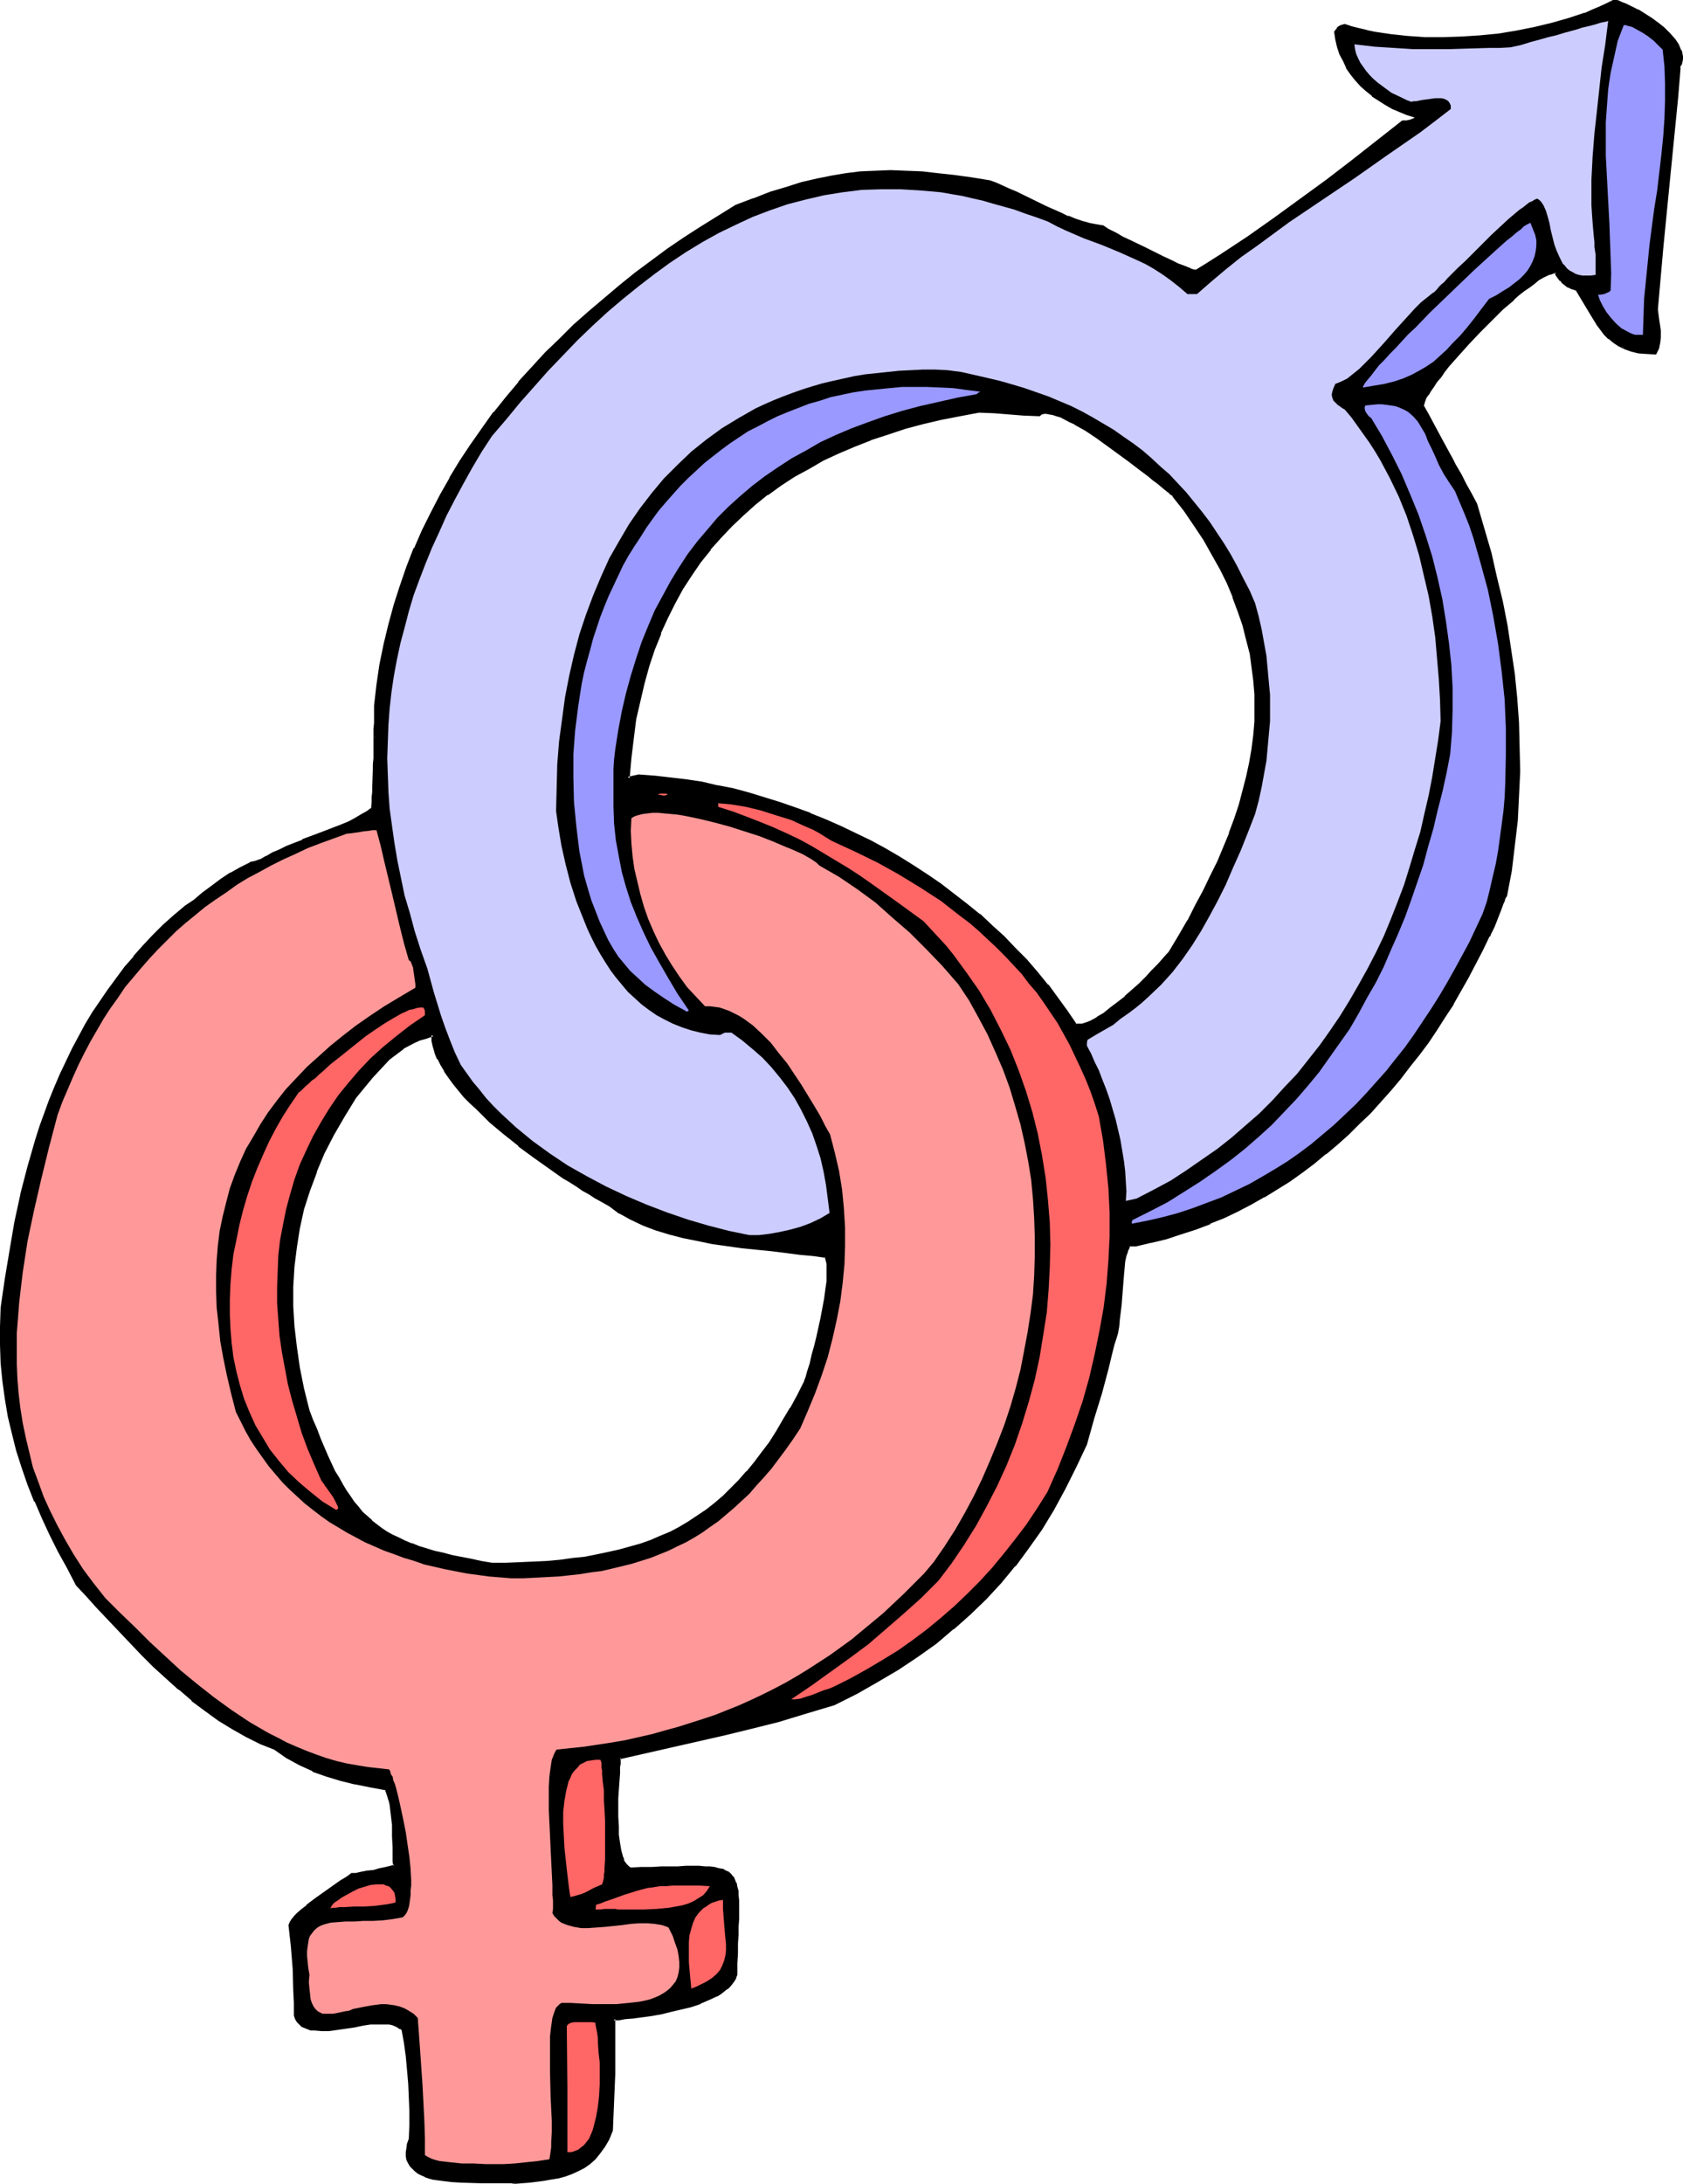 <?xml version="1.0" encoding="UTF-8" standalone="no"?>
<svg
   version="1.0"
   width="120.213mm"
   height="155.882mm"
   id="svg21"
   sodipodi:docname="Unisex 2.wmf"
   xmlns:inkscape="http://www.inkscape.org/namespaces/inkscape"
   xmlns:sodipodi="http://sodipodi.sourceforge.net/DTD/sodipodi-0.dtd"
   xmlns="http://www.w3.org/2000/svg"
   xmlns:svg="http://www.w3.org/2000/svg">
  <sodipodi:namedview
     id="namedview21"
     pagecolor="#ffffff"
     bordercolor="#000000"
     borderopacity="0.25"
     inkscape:showpageshadow="2"
     inkscape:pageopacity="0.0"
     inkscape:pagecheckerboard="0"
     inkscape:deskcolor="#d1d1d1"
     inkscape:document-units="mm" />
  <defs
     id="defs1">
    <pattern
       id="WMFhbasepattern"
       patternUnits="userSpaceOnUse"
       width="6"
       height="6"
       x="0"
       y="0" />
  </defs>
  <path
     style="fill:#000000;fill-opacity:1;fill-rule:evenodd;stroke:none"
     d="m 290.351,276.482 0.485,0.162 h 0.808 l 0.646,-0.162 1.454,-0.485 0.808,-0.323 1.777,-0.97 1.777,-1.131 1.939,-1.293 1.939,-1.616 1.939,-1.616 3.878,-3.555 1.777,-1.616 1.616,-1.778 1.616,-1.616 1.293,-1.454 1.131,-1.293 0.485,-0.485 0.323,-0.485 2.424,-4.201 2.424,-4.04 2.262,-4.04 1.939,-4.04 1.939,-4.04 1.939,-3.878 1.616,-3.878 1.616,-3.878 1.293,-3.717 1.293,-3.878 1.131,-3.717 0.969,-3.878 0.808,-3.717 0.485,-3.717 0.485,-3.717 0.323,-3.717 0.162,-3.717 -0.162,-3.717 -0.162,-3.717 -0.485,-3.717 -0.646,-3.717 -0.808,-3.717 -1.131,-3.878 -1.131,-3.717 -1.454,-3.717 -1.616,-3.878 -1.939,-3.878 -2.1,-3.878 -2.262,-3.878 -2.585,-3.878 -2.747,-4.04 -2.908,-4.04 -0.485,-0.323 -0.646,-0.485 -0.646,-0.485 -0.808,-0.646 -0.808,-0.808 -0.969,-0.808 -1.131,-0.808 -1.293,-0.97 -2.424,-1.939 -2.908,-2.101 -5.817,-4.363 -3.07,-2.101 -2.908,-1.939 -2.747,-1.616 -1.454,-0.646 -1.293,-0.646 -1.131,-0.646 -1.131,-0.485 -0.969,-0.323 -1.131,-0.162 -0.808,-0.162 -0.808,0.162 -0.485,0.162 -0.485,0.323 -4.039,-0.162 -4.201,-0.323 -4.039,-0.323 -4.039,-0.162 -5.17,0.97 -5.17,1.131 -4.847,1.131 -4.847,1.293 -4.686,1.454 -4.524,1.616 -4.524,1.616 -4.201,1.939 -4.201,1.939 -4.039,2.101 -3.716,2.262 -3.716,2.424 -3.555,2.585 -3.393,2.585 -3.393,2.909 -3.07,2.909 -2.908,3.232 -2.908,3.232 -2.585,3.393 -2.424,3.555 -2.424,3.717 -2.1,3.878 -2.1,3.878 -1.777,4.201 -1.616,4.363 -1.616,4.525 -1.293,4.686 -1.131,4.686 -0.969,5.009 -0.808,5.171 -0.646,5.332 -0.485,5.333 2.908,-0.485 4.201,0.323 4.363,0.323 4.201,0.646 4.201,0.646 4.201,0.808 4.201,0.97 4.363,1.131 4.201,1.131 4.201,1.293 4.039,1.454 4.201,1.616 4.039,1.616 4.039,1.778 4.039,1.939 3.878,2.101 4.039,2.101 3.878,2.101 3.716,2.424 3.716,2.424 3.716,2.424 3.555,2.747 3.555,2.747 3.393,2.747 3.232,3.07 3.232,2.909 3.232,3.232 2.908,3.07 2.908,3.393 2.747,3.393 2.747,3.393 2.585,3.555 z m -151.396,312.194 h -0.969 -0.969 l -2.1,-0.162 -2.424,0.162 h -2.585 l -5.494,-0.162 -2.585,-0.162 -2.585,-0.323 -2.262,-0.485 -1.131,-0.323 -1.131,-0.323 -0.808,-0.485 -0.969,-0.323 -0.808,-0.646 -0.646,-0.485 -0.485,-0.808 -0.485,-0.646 -0.323,-0.808 -0.162,-0.97 v -0.97 l 0.162,-1.131 0.162,-1.131 0.485,-1.293 v -3.878 -3.878 -3.878 l -0.162,-3.717 -0.323,-3.555 -0.485,-3.555 -0.323,-3.555 -0.646,-3.555 -0.646,-0.646 -0.646,-0.485 -0.808,-0.162 -0.808,-0.323 -0.969,-0.162 -0.808,-0.162 h -2.1 l -2.1,0.162 -2.1,0.323 -2.424,0.323 -4.363,0.646 -2.262,0.323 -2.1,0.162 -1.777,-0.162 -0.969,-0.162 -0.808,-0.162 -0.808,-0.323 -0.646,-0.485 -0.646,-0.485 -0.485,-0.646 -0.485,-0.646 -0.485,-0.808 v -3.393 -3.232 l -0.162,-3.07 -0.162,-3.07 -0.485,-5.817 -0.485,-5.817 0.162,-0.646 0.485,-0.808 0.808,-0.808 0.808,-0.808 1.131,-0.97 1.293,-0.97 2.585,-2.101 2.747,-1.939 2.585,-1.778 1.293,-0.808 0.969,-0.808 0.969,-0.646 0.808,-0.485 h 0.485 l 0.646,-0.162 1.293,-0.162 1.777,-0.323 1.616,-0.323 1.777,-0.323 1.616,-0.323 1.293,-0.323 0.485,-0.323 0.485,-0.162 v -1.131 -1.293 -2.585 l -0.162,-2.909 -0.162,-3.07 -0.323,-2.909 -0.323,-2.585 -0.162,-1.293 -0.323,-1.131 -0.323,-0.97 -0.485,-0.97 -4.201,-0.646 -4.201,-0.808 -3.878,-1.131 -3.878,-1.131 -3.555,-1.293 -3.555,-1.616 -1.777,-0.97 -1.616,-0.97 -1.616,-1.131 -1.777,-1.131 -3.716,-1.616 -3.878,-1.778 -3.716,-2.101 -3.716,-2.262 -3.555,-2.585 -3.555,-2.909 -3.555,-2.909 -3.393,-3.07 -3.393,-3.07 -3.232,-3.232 -3.232,-3.232 -3.07,-3.232 -2.908,-3.232 -2.908,-3.07 -2.747,-3.07 -2.585,-2.909 -2.585,-4.525 -2.424,-4.363 -2.262,-4.525 -2.1,-4.525 -1.939,-4.525 -1.777,-4.525 -1.616,-4.525 -1.454,-4.525 -1.293,-4.686 -0.969,-4.686 -0.808,-4.686 -0.646,-4.848 -0.485,-4.686 -0.323,-5.009 v -4.848 l 0.323,-5.171 1.131,-7.756 1.131,-7.595 1.454,-7.595 1.616,-7.595 1.939,-7.433 2.1,-7.272 1.131,-3.717 1.293,-3.393 1.293,-3.555 1.293,-3.555 1.616,-3.393 1.454,-3.393 1.616,-3.393 3.555,-6.625 1.939,-3.07 2.1,-3.232 2.1,-3.07 2.262,-3.07 2.262,-2.909 2.424,-2.909 2.585,-2.909 2.585,-2.747 2.747,-2.747 2.908,-2.585 3.07,-2.585 2.262,-1.616 2.424,-1.939 2.424,-1.778 2.424,-1.939 2.585,-1.616 2.585,-1.454 1.293,-0.646 1.454,-0.646 1.293,-0.485 1.454,-0.323 1.616,-0.97 1.616,-0.808 1.939,-0.97 1.939,-0.808 4.201,-1.778 4.363,-1.616 4.201,-1.616 2.1,-0.97 1.939,-0.808 1.777,-0.808 1.616,-0.97 1.616,-0.97 1.293,-0.97 v -1.778 l 0.162,-1.454 v -1.293 l 0.162,-1.293 0.162,-4.848 v -1.293 -1.616 -1.616 -1.939 l 0.162,-2.101 v -2.424 -1.454 -1.454 l 0.162,-1.616 v -1.616 l 0.646,-5.494 0.808,-5.656 1.131,-5.333 1.293,-5.333 1.454,-5.332 1.616,-5.171 1.777,-5.009 1.939,-5.009 2.262,-4.848 2.262,-4.848 2.424,-4.686 2.585,-4.525 2.747,-4.525 2.908,-4.525 3.07,-4.363 3.232,-4.201 3.232,-4.201 3.393,-4.04 3.716,-4.04 3.555,-3.878 3.878,-3.717 3.716,-3.717 4.039,-3.717 4.039,-3.555 4.201,-3.393 4.363,-3.393 4.201,-3.232 4.524,-3.07 4.363,-3.232 4.686,-2.909 4.524,-2.909 4.686,-2.747 4.686,-1.939 4.524,-1.616 4.363,-1.454 4.201,-1.131 4.039,-1.131 4.039,-0.808 4.039,-0.485 3.878,-0.485 3.878,-0.323 4.039,-0.162 4.039,0.162 4.201,0.323 4.363,0.323 4.524,0.485 4.686,0.808 5.009,0.808 1.616,0.646 1.777,0.646 1.777,0.808 1.939,0.808 3.878,1.939 4.039,1.939 4.039,1.939 1.939,0.808 1.939,0.808 1.939,0.646 1.777,0.485 1.777,0.323 1.777,0.162 0.162,0.162 0.485,0.323 0.485,0.162 0.485,0.323 0.646,0.323 0.646,0.323 0.808,0.485 1.777,0.97 2.1,0.97 2.1,1.131 2.262,0.97 4.524,2.262 2.1,0.97 1.939,0.97 1.777,0.646 0.646,0.323 0.808,0.323 0.485,0.162 0.485,0.162 0.485,0.162 h 0.162 l 3.555,-2.101 3.555,-2.262 6.948,-4.686 7.271,-5.009 7.109,-5.009 7.109,-5.333 6.786,-5.333 6.948,-5.333 6.625,-5.333 h 1.131 0.646 l 0.646,-0.162 0.323,-0.162 0.485,-0.323 0.162,-0.162 0.162,-0.162 -0.162,-0.323 -0.162,-0.162 -2.1,-0.646 -1.939,-0.808 -1.939,-0.97 -1.939,-0.97 -1.777,-1.131 -1.616,-1.131 -1.616,-1.293 -1.454,-1.454 -1.454,-1.616 -1.131,-1.616 -1.131,-1.616 -0.969,-1.778 -0.808,-1.778 -0.646,-1.939 -0.485,-1.939 -0.323,-2.101 0.323,-0.323 0.323,-0.323 0.323,-0.485 0.485,-0.162 0.485,-0.323 h 0.485 l 1.939,0.485 1.939,0.646 1.939,0.485 2.1,0.485 4.363,0.646 4.686,0.485 4.686,0.323 h 5.009 l 4.847,-0.162 5.009,-0.323 5.009,-0.646 5.009,-0.646 4.847,-0.97 4.686,-1.131 4.524,-1.293 4.201,-1.454 2.1,-0.808 1.939,-0.808 1.777,-0.97 1.939,-0.97 0.323,0.162 h 0.485 l 0.485,0.162 0.646,0.162 1.293,0.485 1.616,0.808 1.616,0.808 1.777,1.131 1.777,1.131 1.777,1.293 1.616,1.293 1.616,1.454 1.293,1.454 0.969,1.454 0.646,1.616 0.323,0.646 v 0.808 0.808 0.646 l -0.323,0.808 -0.323,0.646 -0.646,7.918 -0.808,8.241 -1.454,16.321 -1.616,16.482 -1.616,16.321 0.162,1.293 0.323,1.454 0.323,3.07 0.162,1.616 -0.162,1.616 -0.323,1.454 -0.323,0.646 -0.323,0.646 h -2.424 l -2.262,-0.323 -1.939,-0.485 -1.616,-0.485 -1.616,-0.808 -1.293,-0.97 -1.293,-0.97 -1.131,-1.131 -0.969,-1.293 -0.969,-1.293 -1.777,-2.909 -1.777,-3.07 -1.939,-3.393 -1.293,-0.485 -1.131,-0.323 -0.808,-0.646 -0.646,-0.485 -0.485,-0.485 -0.485,-0.646 -0.485,-0.808 -0.646,-0.808 h -0.646 l -0.808,0.323 -1.131,0.485 -0.969,0.485 -1.131,0.646 -1.293,0.97 -1.293,0.97 -1.293,0.97 -1.454,1.131 -1.454,1.293 -3.07,2.747 -3.07,2.909 -3.07,3.07 -2.908,3.07 -2.908,3.232 -2.585,2.909 -1.131,1.616 -1.131,1.293 -0.969,1.293 -0.808,1.293 -0.808,1.131 -0.646,1.131 -0.646,0.97 -0.323,0.97 -0.323,0.646 v 0.646 l 1.454,2.585 1.293,2.424 1.131,2.101 1.131,2.101 0.969,1.778 0.969,1.778 0.808,1.616 0.808,1.454 1.454,2.747 1.454,2.585 1.454,2.585 1.454,2.747 1.939,6.625 1.777,6.625 1.616,6.464 1.454,6.464 1.293,6.625 1.131,6.464 0.808,6.464 0.808,6.625 0.323,6.464 0.323,6.625 v 6.625 l -0.162,6.625 -0.485,6.625 -0.646,6.787 -0.969,6.625 -1.293,6.948 -0.162,0.323 -0.162,0.323 -0.323,0.646 -0.162,0.646 -0.646,1.778 -1.454,3.555 -0.323,0.97 -0.323,0.646 -0.323,0.646 -0.323,0.646 -0.162,0.323 -0.162,0.162 -1.777,3.717 -1.939,3.717 -1.939,3.717 -4.039,7.11 -2.262,3.555 -2.262,3.393 -2.262,3.393 -2.424,3.393 -2.585,3.232 -2.585,3.232 -2.585,3.07 -2.747,3.07 -2.747,3.07 -2.908,2.909 -2.908,2.747 -3.07,2.747 -3.07,2.585 -3.232,2.585 -3.232,2.424 -3.232,2.262 -3.393,2.262 -3.555,2.101 -3.555,1.939 -3.555,1.778 -3.716,1.778 -3.716,1.616 -3.878,1.454 -3.878,1.454 -4.039,1.131 -4.039,1.131 -4.201,0.808 h -1.616 l -0.162,0.323 -0.162,0.485 -0.485,0.97 -0.323,1.293 -0.323,1.454 -0.323,1.616 -0.162,1.939 -0.162,3.878 -0.323,2.101 -0.162,2.101 -0.323,4.04 -0.323,1.939 -0.323,1.778 -0.323,1.616 -0.485,1.293 -0.808,3.232 -0.808,3.393 -1.939,6.625 -1.939,6.787 -1.939,6.948 -1.454,3.07 -1.454,3.07 -2.908,5.817 -3.232,5.656 -3.232,5.171 -3.393,5.171 -3.555,4.686 -3.878,4.686 -4.039,4.363 -4.201,4.04 -4.524,4.04 -4.686,3.717 -5.009,3.555 -5.17,3.393 -5.494,3.393 -5.817,3.232 -5.978,3.07 -7.594,2.262 -7.271,2.101 -7.271,1.939 -7.109,1.616 -14.219,3.232 -7.271,1.616 -7.109,1.616 v 0.485 l -0.162,1.293 v 0.808 l -0.162,1.778 -0.162,2.101 v 2.262 l -0.162,2.262 v 5.009 2.585 l 0.162,2.262 0.162,2.262 0.485,2.101 0.323,1.778 0.323,0.808 0.323,0.646 0.323,0.485 0.485,0.485 0.485,0.485 0.485,0.162 h 2.908 l 2.908,-0.162 h 2.585 2.424 l 2.1,-0.162 h 2.1 3.555 1.616 l 1.293,0.162 1.293,0.162 1.131,0.162 0.969,0.323 0.808,0.323 0.646,0.323 0.646,0.646 0.485,0.646 0.485,0.646 0.323,0.808 0.323,0.97 0.162,1.131 0.162,1.293 v 1.293 3.232 1.778 2.101 l -0.162,2.101 v 2.424 l -0.162,2.585 v 2.747 l -0.162,3.07 -0.323,0.808 -0.323,0.646 -0.485,0.808 -0.646,0.646 -0.646,0.646 -0.808,0.646 -0.969,0.646 -0.969,0.646 -2.1,0.97 -2.262,0.97 -2.585,0.808 -2.747,0.808 -2.585,0.646 -2.747,0.646 -2.585,0.323 -2.585,0.485 -2.262,0.162 -2.1,0.323 -1.777,0.162 h -0.808 l -0.646,0.162 v 14.705 l -0.162,7.595 -0.162,3.878 -0.323,3.717 -0.969,2.424 -0.969,1.939 -1.293,1.778 -1.293,1.454 -1.454,1.293 -1.454,1.131 -1.616,0.808 -1.777,0.808 -1.777,0.646 -1.777,0.485 -1.939,0.323 -1.939,0.323 -3.878,0.323 z m -6.14,-166.762 h 3.878 l 3.878,-0.162 3.555,-0.162 3.716,-0.162 3.393,-0.323 3.393,-0.323 3.232,-0.485 3.232,-0.485 3.232,-0.646 2.908,-0.646 2.908,-0.808 2.908,-0.97 2.747,-0.97 2.747,-1.131 2.585,-1.131 2.424,-1.293 2.585,-1.454 2.424,-1.616 2.262,-1.616 2.424,-1.778 2.1,-1.939 2.262,-2.101 2.1,-2.262 2.1,-2.262 2.1,-2.424 1.939,-2.747 2.1,-2.747 1.939,-2.909 1.939,-3.07 1.777,-3.232 1.939,-3.393 1.777,-3.717 0.323,-0.646 0.162,-0.646 0.646,-1.778 0.485,-1.939 0.646,-2.262 0.646,-2.424 0.646,-2.424 1.131,-5.171 0.485,-2.747 0.485,-2.585 0.323,-2.424 0.162,-2.262 0.162,-2.101 v -1.778 -0.808 l -0.162,-0.808 -0.162,-0.646 -0.162,-0.485 -3.393,-0.485 -3.555,-0.485 -3.878,-0.485 -3.716,-0.323 -8.079,-0.97 -8.079,-1.131 -4.039,-0.646 -3.878,-0.808 -3.878,-1.131 -3.555,-1.131 -3.393,-1.293 -3.232,-1.454 -1.616,-0.808 -1.454,-0.808 -1.454,-0.97 -1.293,-0.97 -1.131,-0.646 -1.454,-0.808 -1.293,-0.808 -1.616,-0.97 -1.616,-0.97 -1.777,-1.131 -1.777,-1.131 -1.777,-1.131 -3.878,-2.747 -4.039,-2.747 -4.039,-3.07 -4.039,-3.232 -3.716,-3.232 -3.716,-3.393 -1.616,-1.778 -1.616,-1.616 -1.454,-1.778 -1.454,-1.616 -1.293,-1.778 -1.131,-1.778 -0.969,-1.616 -0.808,-1.616 -0.646,-1.616 -0.485,-1.616 -0.323,-1.616 -0.162,-1.454 -1.777,0.485 -1.777,0.646 -1.616,0.646 -2.908,1.616 -1.293,0.97 -1.293,0.97 -1.293,1.131 -2.262,2.262 -2.262,2.585 -2.262,2.585 -2.262,2.909 -3.232,5.009 -2.747,5.009 -2.585,5.009 -2.1,5.009 -1.939,5.009 -1.454,5.171 -1.131,5.009 -0.969,5.333 -0.646,5.171 -0.323,5.333 0.162,5.333 0.162,5.332 0.646,5.494 0.808,5.656 1.293,5.817 1.293,5.817 1.131,2.747 0.969,2.585 1.131,2.424 0.969,2.424 0.969,2.101 0.969,2.101 0.969,2.101 0.969,1.778 1.131,1.778 0.969,1.778 1.131,1.454 0.969,1.616 1.131,1.293 1.293,1.293 1.131,1.293 1.293,1.131 2.747,2.101 1.454,0.97 1.454,0.808 1.777,0.97 1.616,0.646 1.777,0.808 1.939,0.646 2.1,0.646 2.1,0.646 2.262,0.646 2.424,0.485 2.585,0.646 2.585,0.485 2.908,0.485 z"
     id="path1" />
  <path
     style="fill:#000000;fill-opacity:1;fill-rule:evenodd;stroke:none"
     d="m 290.027,276.967 h 0.808 0.808 0.646 l 1.616,-0.485 v 0 l 0.808,-0.485 1.777,-0.808 v 0 l 1.939,-1.293 1.777,-1.293 1.939,-1.616 v 0 l 2.1,-1.616 v 0 l 3.716,-3.555 1.939,-1.616 1.616,-1.778 1.454,-1.616 1.454,-1.454 1.131,-1.293 0.485,-0.485 v -0.162 l 0.485,-0.485 2.424,-4.201 2.262,-4.04 v 0 l 2.262,-4.04 2.1,-4.04 1.939,-4.04 1.777,-3.878 1.777,-3.878 1.454,-3.878 v 0 l 1.454,-3.878 1.293,-3.717 0.969,-3.878 0.969,-3.717 v 0 l 0.808,-3.878 0.646,-3.717 0.485,-3.717 0.323,-3.717 v 0 -3.717 -3.717 l -0.323,-3.717 v 0 l -0.485,-3.878 -0.485,-3.717 v 0 l -0.808,-3.717 -1.131,-3.717 -1.293,-3.878 -1.293,-3.717 h -0.162 l -1.616,-3.878 -1.939,-3.878 -1.939,-3.878 v 0 l -2.424,-4.04 -2.424,-3.878 -2.908,-3.878 -3.07,-4.201 -0.323,-0.323 h -0.162 l -0.485,-0.485 v 0.162 l -0.646,-0.646 v 0 l -0.808,-0.646 v 0 l -0.969,-0.646 -0.969,-0.97 -1.131,-0.808 v 0 l -1.131,-0.97 v 0 l -2.585,-1.939 v 0 l -2.747,-2.101 -5.978,-4.525 -2.908,-1.939 -3.07,-1.939 -2.747,-1.616 v 0 l -1.293,-0.808 -2.585,-1.131 v -0.162 l -1.131,-0.323 -1.131,-0.323 v 0 l -0.969,-0.323 h -0.969 -0.808 l -0.646,0.323 -0.646,0.323 h 0.323 l -4.039,-0.162 v 0 l -4.039,-0.323 -4.201,-0.323 v 0 l -4.039,-0.162 -5.17,0.808 -5.17,1.131 h -0.162 l -4.847,1.131 -4.847,1.293 -4.686,1.454 -4.524,1.616 h -0.162 l -4.363,1.778 v 0 l -4.201,1.939 -4.201,1.939 -4.039,2.101 v 0 l -3.878,2.262 -3.716,2.424 -3.555,2.424 v 0.162 l -3.393,2.747 v 0 l -3.232,2.747 -3.232,2.909 -2.908,3.232 -2.908,3.232 v 0 l -2.585,3.393 -2.585,3.555 -2.262,3.717 v 0.162 l -2.1,3.717 -2.1,4.04 -1.777,4.201 h -0.162 l -1.616,4.363 v 0 l -1.454,4.525 -1.293,4.686 -1.293,4.686 v 0.162 l -0.969,5.009 -0.808,5.009 -0.646,5.332 -0.323,5.979 3.393,-0.646 h -0.162 l 4.201,0.323 v 0 l 4.201,0.485 4.363,0.646 4.201,0.646 4.201,0.808 h -0.162 l 4.363,0.808 4.201,1.131 4.201,1.293 4.201,1.293 4.039,1.454 4.201,1.454 v 0 l 4.039,1.616 4.039,1.778 4.039,1.939 3.878,2.101 4.039,2.101 3.878,2.101 h -0.162 l 3.878,2.424 3.716,2.424 3.555,2.585 3.716,2.585 3.393,2.747 v 0 l 3.393,2.747 v 0 l 3.232,2.909 3.232,3.07 3.232,3.07 2.908,3.232 2.908,3.393 v -0.162 l 2.908,3.393 h -0.162 l 2.747,3.555 2.585,3.393 2.424,3.878 0.646,-0.646 -2.424,-3.555 -2.585,-3.555 -2.585,-3.555 h -0.162 l -2.747,-3.393 v 0 l -2.908,-3.393 -3.07,-3.07 -3.07,-3.232 -3.232,-2.909 -3.232,-3.07 h -0.162 l -3.393,-2.747 v 0 l -3.555,-2.747 -3.555,-2.747 -3.555,-2.424 -3.716,-2.424 -3.878,-2.424 v 0 l -3.878,-2.262 -3.878,-2.101 -4.039,-1.939 -4.039,-1.939 -4.039,-1.778 -4.039,-1.616 -0.162,-0.162 -4.039,-1.454 -4.201,-1.454 -4.201,-1.293 -4.201,-1.293 -4.201,-1.131 -4.201,-0.808 h -0.162 l -4.039,-0.97 -4.363,-0.646 -4.201,-0.485 -4.201,-0.485 h -0.162 l -4.201,-0.323 -2.908,0.646 0.485,0.485 0.485,-5.494 0.646,-5.332 0.646,-5.171 1.131,-4.848 v 0 l 1.131,-4.848 1.293,-4.686 1.454,-4.363 v 0 l 1.777,-4.363 h -0.162 l 1.939,-4.201 1.939,-3.878 2.1,-3.878 v 0 l 2.424,-3.717 2.424,-3.555 2.747,-3.393 h -0.162 l 2.908,-3.232 2.908,-3.07 3.07,-2.909 3.232,-2.909 v 0 l 3.393,-2.747 v 0.162 l 3.555,-2.585 3.716,-2.424 3.878,-2.101 v 0 l 3.878,-2.262 4.201,-1.939 4.201,-1.778 v 0 l 4.524,-1.778 h -0.162 l 4.524,-1.454 4.847,-1.616 4.847,-1.293 4.847,-1.131 v 0 l 5.009,-0.97 5.17,-0.97 v 0 l 4.039,0.162 v 0 l 4.039,0.323 4.039,0.323 h 0.162 l 4.039,0.162 0.646,-0.485 v 0 l 0.646,-0.162 h -0.162 0.808 -0.162 l 0.808,0.162 0.969,0.162 v 0 l 0.969,0.323 1.131,0.323 v 0 l 2.424,1.293 1.454,0.646 h -0.162 l 2.908,1.616 2.908,1.939 2.908,2.101 5.978,4.363 2.747,2.101 v 0 l 2.585,1.939 v 0 l 1.131,0.97 v 0 l 1.131,0.808 0.969,0.808 0.969,0.808 v 0 l 0.808,0.646 v 0 l 0.646,0.485 v 0.162 l 0.646,0.323 h -0.162 l 0.485,0.323 h -0.162 l 3.07,3.878 2.747,4.04 2.585,3.878 2.262,4.04 v 0 l 2.1,3.717 1.939,3.878 1.616,3.878 -0.162,-0.162 1.454,3.878 1.293,3.717 0.969,3.878 0.969,3.717 v -0.162 l 0.485,3.717 0.485,3.717 v 0 l 0.323,3.717 v 3.717 3.717 0 l -0.323,3.717 -0.485,3.717 -0.646,3.717 -0.808,3.717 v 0 l -0.969,3.717 -0.969,3.717 -1.293,3.878 -1.454,3.878 0.162,-0.162 -1.616,3.878 -1.616,3.878 -1.939,3.878 -1.939,4.04 -2.1,3.878 -2.1,4.201 v -0.162 l -2.424,4.201 -2.424,4.04 -0.323,0.485 v 0 l -0.485,0.485 -1.131,1.293 -1.293,1.454 -1.616,1.616 -1.616,1.778 -1.777,1.778 -3.878,3.393 h 0.162 l -2.1,1.616 v 0 l -1.939,1.454 -1.777,1.454 -1.939,1.131 h 0.162 l -1.777,0.97 -0.808,0.323 v 0 l -1.454,0.485 v 0 h -0.646 0.162 -0.808 0.162 -0.646 l 0.323,0.162 z"
     id="path2" />
  <path
     style="fill:#000000;fill-opacity:1;fill-rule:evenodd;stroke:none"
     d="m 138.793,588.192 h 0.162 -0.969 -0.969 -2.1 -2.424 -2.585 l -5.494,-0.162 -2.585,-0.162 v 0 l -2.424,-0.323 -2.424,-0.485 v 0 l -1.131,-0.162 -0.969,-0.485 0.162,0.162 -0.969,-0.485 -0.969,-0.485 h 0.162 l -0.808,-0.485 v 0 l -0.646,-0.485 v 0 l -0.485,-0.646 v 0 l -0.485,-0.808 v 0.162 l -0.323,-0.808 h 0.162 l -0.323,-0.97 v 0.162 -0.97 0 l 0.162,-1.131 0.323,-1.131 v 0 l 0.485,-1.293 v -3.878 -3.878 l -0.162,-3.878 -0.162,-3.717 v 0 l -0.323,-3.717 -0.323,-3.555 -0.485,-3.555 -0.646,-3.717 -0.808,-0.485 v -0.162 l -0.646,-0.485 -0.808,-0.323 h -0.162 l -0.808,-0.323 v 0 l -0.808,-0.162 -0.969,-0.162 h -2.1 l -2.1,0.162 v 0 l -2.262,0.323 -2.262,0.485 -4.524,0.646 -2.1,0.323 v 0 h -2.1 l -1.777,-0.162 v 0 h -0.969 0.162 l -0.808,-0.323 v 0.162 l -0.808,-0.485 -0.646,-0.323 v 0.162 l -0.646,-0.646 h 0.162 l -0.646,-0.485 h 0.162 l -0.485,-0.808 v 0.162 l -0.485,-0.97 0.162,0.323 v -3.393 l -0.162,-3.232 -0.162,-6.14 v 0 l -0.485,-5.979 -0.646,-5.656 v 0.162 l 0.323,-0.646 h -0.162 l 0.646,-0.646 h -0.162 l 0.808,-0.808 0.808,-0.97 1.131,-0.808 h -0.162 l 1.293,-1.131 v 0.162 l 2.585,-2.101 2.747,-1.939 3.878,-2.585 1.131,-0.808 0.969,-0.646 0.808,-0.485 -0.323,0.162 0.485,-0.162 h 0.646 l 1.454,-0.323 1.616,-0.162 1.777,-0.323 1.616,-0.323 h 0.162 l 1.454,-0.485 1.454,-0.323 0.485,-0.162 0.808,-0.323 -0.162,-1.454 v -1.293 -2.585 l -0.162,-2.909 v -3.07 0 l -0.323,-2.909 -0.323,-2.747 -0.323,-1.131 v -0.162 l -0.323,-1.131 -0.323,-0.97 v 0 l -0.485,-1.131 -4.524,-0.808 -4.039,-0.808 v 0 l -4.039,-0.97 -3.716,-1.131 -3.716,-1.454 0.162,0.162 -3.555,-1.616 -1.777,-0.97 h 0.162 l -1.777,-0.97 -1.616,-1.131 -1.616,-1.131 -3.878,-1.616 -3.878,-1.778 -3.716,-2.101 h 0.162 l -3.716,-2.424 -3.555,-2.585 -3.716,-2.747 v 0.162 l -3.393,-2.909 v 0 l -3.393,-3.07 -3.393,-3.232 -3.232,-3.07 -3.232,-3.393 -3.07,-3.232 -5.817,-6.302 -2.747,-3.07 -2.747,-2.909 0.162,0.162 -2.585,-4.525 -2.424,-4.363 -2.262,-4.525 -2.1,-4.525 -1.939,-4.525 v 0 L 8.24,400.261 v 0 l -1.616,-4.525 -1.454,-4.525 -1.131,-4.686 -1.131,-4.686 v 0.162 l -0.808,-4.686 -0.646,-4.848 -0.485,-4.848 v 0.162 l -0.162,-5.009 v -4.848 l 0.323,-5.171 v 0.162 l 0.969,-7.756 1.293,-7.756 1.454,-7.595 1.454,-7.595 v 0.162 l 1.939,-7.433 2.1,-7.433 1.293,-3.555 1.131,-3.555 1.293,-3.555 v 0.162 l 1.454,-3.555 1.454,-3.393 1.454,-3.393 1.777,-3.393 3.393,-6.625 v 0.162 l 1.939,-3.232 2.1,-3.07 2.1,-3.07 2.262,-3.07 2.262,-3.07 v 0 l 2.424,-2.747 v 0 l 2.424,-2.909 2.747,-2.747 2.747,-2.747 2.908,-2.585 3.07,-2.585 h -0.162 l 2.424,-1.616 2.262,-1.778 2.424,-1.939 2.424,-1.778 2.585,-1.778 v 0 l 2.585,-1.454 1.293,-0.646 1.454,-0.646 -0.162,0.162 1.454,-0.485 1.454,-0.485 1.616,-0.97 v 0 l 1.616,-0.808 1.939,-0.97 1.939,-0.808 4.201,-1.778 v 0.162 l 4.363,-1.778 v 0 l 4.201,-1.616 v 0 l 2.1,-0.97 1.939,-0.808 1.777,-0.808 1.616,-0.97 h 0.162 l 1.454,-0.97 1.454,-1.131 0.162,-1.939 v 0.162 -1.454 -0.162 l 0.162,-1.293 v -1.293 l 0.162,-4.848 v -1.293 l 0.162,-1.616 v -1.616 -1.939 -2.101 h -0.808 v 2.101 1.939 1.616 l -0.162,1.616 v 1.293 l -0.162,4.848 v 1.293 l -0.162,1.293 v 0 1.454 0 l -0.162,1.778 0.162,-0.323 -1.293,0.97 -1.454,0.808 v 0 l -1.616,0.97 -1.777,0.97 -1.939,0.808 -2.1,0.808 v 0 l -4.201,1.616 v 0 l -4.363,1.616 v 0.162 l -4.201,1.616 -1.939,0.97 -1.939,0.808 -1.616,0.97 h -0.162 l -1.616,0.97 0.162,-0.162 -1.293,0.485 -1.454,0.323 -0.162,0.162 -1.293,0.646 -1.293,0.646 -2.585,1.454 H 62.045 l -2.424,1.616 -2.585,1.939 -2.424,1.778 -2.262,1.939 -2.424,1.616 v 0 l -3.07,2.585 -2.908,2.585 -2.747,2.747 -2.585,2.747 -2.585,2.909 v 0.162 l -2.424,2.747 v 0 l -2.262,3.07 -2.262,3.07 -2.1,3.07 -2.1,3.07 -1.939,3.232 v 0 l -3.555,6.625 -1.616,3.393 -1.616,3.393 -1.454,3.393 -1.454,3.555 v 0 l -1.293,3.555 -1.293,3.555 -1.131,3.555 -2.1,7.272 -1.939,7.433 v 0.162 l -1.616,7.433 -1.293,7.595 -1.293,7.756 -1.131,7.756 v 0 L 0,357.924 v 4.848 l 0.162,5.009 v 0 l 0.485,4.848 0.646,4.686 0.808,4.848 v 0 l 1.131,4.686 1.131,4.525 1.454,4.525 1.616,4.686 v 0 l 1.777,4.525 h 0.162 l 1.939,4.525 2.1,4.525 2.262,4.525 2.424,4.363 2.424,4.686 2.747,2.909 2.747,3.07 5.978,6.302 3.07,3.232 3.07,3.232 3.232,3.232 3.393,3.07 3.393,3.07 h 0.162 l 3.393,2.909 v 0.162 l 3.716,2.747 3.555,2.585 3.716,2.262 v 0 l 3.716,2.101 3.878,1.939 3.716,1.454 v 0 l 1.616,1.131 1.616,1.131 1.777,0.97 v 0 l 1.777,0.97 3.555,1.616 v 0.162 l 3.716,1.293 3.716,1.131 3.878,0.97 h 0.162 l 4.039,0.808 4.363,0.808 -0.323,-0.162 0.323,0.808 v 0 l 0.323,0.97 0.323,1.131 v -0.162 l 0.323,1.293 0.323,2.747 0.323,2.747 v 0 3.07 l 0.162,2.909 v 2.585 1.293 l 0.162,1.131 0.323,-0.323 -0.485,0.162 -0.646,0.162 -1.293,0.323 -1.616,0.323 v 0 l -1.616,0.485 -1.777,0.162 -1.616,0.323 -1.454,0.323 h -0.485 -0.646 l -0.808,0.646 -0.969,0.646 -1.131,0.646 -3.878,2.747 -2.747,1.939 -2.585,1.939 v 0.162 l -1.293,0.97 v 0 l -1.131,0.97 -0.808,0.808 -0.646,0.808 -0.162,0.162 -0.485,0.808 -0.323,0.808 0.646,5.817 0.485,5.979 v -0.162 l 0.162,6.14 0.162,3.232 v 3.393 l 0.323,0.97 v 0 l 0.485,0.808 0.646,0.646 v 0 l 0.646,0.646 0.808,0.323 0.808,0.323 v 0 l 0.808,0.323 h 0.162 0.808 0.162 l 1.777,0.162 h 2.1 v 0 l 2.262,-0.323 4.524,-0.646 2.262,-0.485 2.1,-0.323 v 0 h 2.1 2.1 -0.162 0.969 l 0.808,0.162 v 0 l 0.808,0.323 v 0 l 0.646,0.323 v 0 l 0.646,0.485 v -0.162 l 0.646,0.485 -0.162,-0.162 0.646,3.555 0.485,3.555 0.323,3.555 0.323,3.717 v -0.162 l 0.162,3.717 0.162,3.878 v 3.878 l -0.162,3.878 v -0.162 l -0.485,1.293 v 0 l -0.162,1.293 -0.162,0.97 v 0.162 0.97 l 0.162,0.97 0.485,0.97 v 0 l 0.485,0.808 v 0 l 0.646,0.646 v 0 l 0.646,0.646 v 0 l 0.808,0.646 v 0 l 0.969,0.485 0.808,0.323 0.162,0.162 0.969,0.323 1.131,0.323 v 0 l 2.424,0.323 2.585,0.323 v 0 l 2.585,0.162 5.494,0.162 h 2.585 2.424 2.1 0.969 l 0.969,0.162 v 0 z"
     id="path3" />
  <path
     style="fill:#000000;fill-opacity:1;fill-rule:evenodd;stroke:none"
     d="m 101.631,198.919 v -2.424 l 0.162,-1.454 v -1.454 -1.616 -1.616 0.162 l 0.646,-5.656 0.969,-5.494 1.131,-5.494 v 0 l 1.131,-5.333 1.454,-5.171 1.616,-5.171 1.939,-5.009 v 0 l 1.939,-5.009 h -0.162 l 2.262,-4.848 2.262,-4.848 2.424,-4.686 2.585,-4.525 v 0 l 2.908,-4.525 2.747,-4.363 3.07,-4.363 3.232,-4.363 h -0.162 l 3.393,-4.04 3.393,-4.201 v 0.162 l 3.555,-4.04 3.716,-3.878 3.716,-3.878 3.878,-3.717 4.039,-3.555 4.039,-3.555 v 0 l 4.201,-3.393 v 0 l 4.201,-3.232 4.363,-3.393 4.363,-3.07 4.524,-3.232 4.524,-2.909 4.686,-2.909 4.686,-2.747 h -0.162 l 4.847,-1.778 h -0.162 l 4.524,-1.616 4.363,-1.454 4.201,-1.293 4.039,-0.97 v 0 l 4.039,-0.808 3.878,-0.646 3.878,-0.485 v 0 l 3.878,-0.162 4.039,-0.162 4.039,0.162 4.201,0.162 v 0 l 4.363,0.485 4.524,0.485 4.686,0.646 4.847,0.97 v 0 l 1.616,0.485 v 0 l 1.777,0.646 1.777,0.808 1.939,0.808 7.917,3.878 4.039,1.939 1.939,0.808 v 0 l 1.939,0.808 v 0 l 1.939,0.646 1.777,0.485 h 0.162 l 1.777,0.485 1.616,0.162 v -0.162 0.162 0 l 0.485,0.323 h 0.162 l 0.485,0.162 0.485,0.323 0.646,0.323 1.454,0.808 1.777,0.97 2.1,0.97 4.363,2.262 4.524,2.101 2.1,0.97 1.939,0.97 1.777,0.808 v 0 l 0.646,0.323 h 0.162 l 0.646,0.162 h -0.162 l 0.646,0.162 v 0.162 l 0.485,0.162 h 0.485 v 0 l 0.323,0.162 3.716,-2.262 3.555,-2.262 7.109,-4.686 7.109,-4.848 7.109,-5.171 7.109,-5.333 6.948,-5.333 6.786,-5.333 v 0 l 6.625,-5.333 -0.162,0.162 h 1.131 l 0.808,-0.162 0.646,-0.162 v 0 l 0.323,-0.162 0.646,-0.323 0.162,-0.323 0.323,-0.323 -0.323,-0.485 -0.323,-0.485 -2.1,-0.646 v 0 l -1.939,-0.808 v 0.162 l -1.939,-0.97 -1.939,-0.97 h 0.162 l -1.777,-1.131 -1.777,-1.293 v 0.162 l -1.616,-1.293 h 0.162 l -1.616,-1.454 -1.293,-1.616 v 0.162 l -1.131,-1.616 -1.131,-1.616 v 0 l -0.969,-1.778 -0.808,-1.778 v 0 l -0.646,-1.939 -0.485,-1.939 v 0 l -0.323,-1.939 v 0.323 l 0.323,-0.485 v 0.162 l 0.162,-0.323 0.162,-0.162 0.323,-0.485 -0.162,0.162 0.485,-0.162 0.485,-0.162 h -0.162 l 0.646,-0.162 h -0.323 l 1.939,0.646 1.939,0.646 1.939,0.485 h 0.162 l 2.1,0.323 4.363,0.646 4.524,0.485 h 0.162 l 4.686,0.323 5.009,0.162 4.847,-0.323 5.009,-0.323 h 0.162 l 4.847,-0.485 5.009,-0.808 4.847,-0.97 v 0 l 4.847,-1.131 4.363,-1.293 4.363,-1.454 v 0 l 2.1,-0.808 1.939,-0.808 1.939,-0.97 1.777,-0.97 -0.323,0.162 h 0.485 0.485 -0.162 l 0.485,0.162 v 0 l 0.646,0.162 v 0.162 l 1.293,0.485 v 0 l 1.616,0.646 1.616,0.808 v 0 l 1.777,1.131 1.777,1.131 1.777,1.293 v 0 l 1.616,1.293 v 0 l 1.454,1.454 1.293,1.454 h -0.162 l 1.131,1.454 v -0.162 l 0.646,1.616 v -0.162 l 0.162,0.808 v 0 l 0.162,0.808 v -0.162 0.808 -0.162 l -0.162,0.808 v 0 l -0.162,0.646 v 0 l -0.485,0.646 -0.646,8.08 -2.262,24.4 -1.616,16.482 -1.454,16.482 0.162,1.293 0.162,1.454 0.485,3.232 v -0.162 1.616 0 l -0.162,1.454 v 0 l -0.323,1.454 v 0 l -0.162,0.646 -0.485,0.646 0.485,-0.162 -2.424,-0.162 v 0 l -2.1,-0.162 v 0 l -1.939,-0.485 -1.616,-0.646 v 0 l -1.616,-0.646 1.293,1.454 v 0 l 1.777,0.646 1.939,0.485 v 0 l 2.1,0.162 h 0.162 l 2.585,0.162 0.485,-0.97 0.323,-0.646 v 0 l 0.323,-1.616 v 0 l 0.162,-1.454 v -0.162 -1.616 0 l -0.485,-3.232 -0.162,-1.293 -0.162,-1.293 v 0.162 l 1.454,-16.482 1.616,-16.482 2.424,-24.4 0.646,-7.918 h -0.162 l 0.323,-0.646 0.162,-0.162 0.162,-0.646 v 0 l 0.162,-0.808 v 0 -0.808 0 l -0.162,-0.808 v 0 l -0.162,-0.808 h -0.162 l -0.646,-1.616 v 0 l -0.969,-1.454 -0.162,-0.162 -1.293,-1.454 -1.454,-1.454 v 0 l -1.616,-1.293 v 0 l -1.777,-1.293 -1.777,-1.131 -1.777,-1.131 h -0.162 l -1.616,-0.808 -1.616,-0.808 v 0 l -1.293,-0.485 v 0 l -0.646,-0.323 v 0 L 436.576,0 h -0.162 -0.485 -0.485 l -1.939,0.97 -1.777,0.808 -1.939,0.808 -2.1,0.97 0.162,-0.162 -4.363,1.454 -4.524,1.293 -4.686,1.131 v 0 l -4.847,0.97 -4.847,0.808 -5.009,0.485 v 0 l -5.009,0.323 -4.847,0.162 h -5.009 l -4.686,-0.323 v 0 l -4.524,-0.485 -4.363,-0.646 -2.262,-0.485 h 0.162 l -2.1,-0.485 -1.939,-0.485 -1.939,-0.646 -0.646,0.162 -0.485,0.162 -0.646,0.323 -0.485,0.485 h 0.162 l -0.323,0.323 v 0 l -0.485,0.646 0.323,2.101 v 0 l 0.485,2.101 0.646,1.939 v 0 l 0.969,1.778 0.808,1.778 v 0.162 l 1.131,1.616 1.293,1.616 v 0 l 1.454,1.616 1.454,1.293 v 0 l 1.616,1.293 v 0.162 l 1.777,1.131 1.777,1.131 v 0 l 1.939,1.131 1.939,0.808 v 0 l 1.939,0.808 v 0 l 2.1,0.646 -0.162,-0.162 0.162,0.323 v 0.162 -0.485 0.162 l -0.162,0.323 0.162,-0.162 -0.485,0.162 -0.323,0.162 v 0 l -0.485,0.162 v 0 l -0.808,0.162 h 0.162 -1.293 l -6.786,5.333 v 0 l -6.786,5.333 -6.948,5.333 -7.109,5.171 -7.109,5.171 -7.109,5.009 -7.109,4.686 -3.555,2.262 -3.393,2.101 0.323,-0.162 h -0.323 v 0 h -0.485 0.162 l -0.485,-0.162 v 0 l -0.485,-0.162 -0.162,-0.162 -0.646,-0.162 h 0.162 l -0.808,-0.323 v 0 l -1.777,-0.646 -1.939,-0.97 -2.1,-0.97 -4.524,-2.262 -4.363,-2.101 -2.1,-0.97 -1.616,-0.97 -1.616,-0.808 -0.646,-0.323 -0.485,-0.323 -0.485,-0.323 v 0 l -0.485,-0.323 h -0.162 -0.162 l -1.777,-0.323 -1.777,-0.323 h 0.162 l -1.777,-0.485 -1.939,-0.646 v 0 l -1.939,-0.808 v 0.162 l -1.939,-0.97 -4.039,-1.778 -7.917,-3.878 -1.939,-0.808 -1.777,-0.808 -1.777,-0.808 v 0 l -1.777,-0.646 -5.009,-0.808 -4.686,-0.646 -4.524,-0.485 -4.201,-0.485 h -0.162 l -4.201,-0.162 -4.039,-0.162 -4.039,0.162 -3.878,0.162 h -0.162 l -3.878,0.485 -3.878,0.646 -4.039,0.808 v 0 l -4.201,0.97 -4.039,1.293 -4.363,1.293 -4.524,1.778 h -0.162 l -4.686,1.778 -4.686,2.909 -4.686,2.909 -4.524,2.909 -4.524,3.07 -4.363,3.232 -4.363,3.232 -4.201,3.393 v 0 l -4.201,3.555 v 0 l -4.201,3.555 -4.039,3.555 -3.716,3.717 -3.878,3.717 -3.555,3.878 -3.716,4.04 v 0.162 l -3.393,4.04 -3.232,4.04 h -0.162 l -3.07,4.363 -3.07,4.363 -2.908,4.363 -2.747,4.525 v 0.162 l -2.585,4.525 -2.424,4.686 -2.424,4.848 -2.1,4.848 h -0.162 l -1.939,5.009 v 0 l -1.777,5.171 -1.616,5.009 -1.454,5.332 -1.293,5.333 v 0 l -1.131,5.494 -0.808,5.494 -0.646,5.656 v 0 1.616 1.616 1.454 l -0.162,1.454 v 2.424 z"
     id="path4" />
  <path
     style="fill:#000000;fill-opacity:1;fill-rule:evenodd;stroke:none"
     d="m 437.222,92.753 h 0.162 l -1.454,-0.97 v 0 l -1.131,-0.97 v 0 l -1.131,-1.131 v 0.162 l -0.969,-1.293 v 0 l -0.969,-1.293 -1.777,-2.909 -1.777,-3.232 -2.1,-3.232 -1.454,-0.646 h 0.162 L 423.65,76.756 v 0 l -0.808,-0.485 -0.646,-0.485 h 0.162 l -0.646,-0.485 h 0.162 l -0.485,-0.646 -0.485,-0.646 -0.646,-1.131 -1.131,0.162 -0.808,0.162 -0.162,0.162 -0.969,0.323 -0.969,0.646 h -0.162 l -1.131,0.646 -1.131,0.808 -1.293,0.97 -1.454,1.131 v 0 l -1.454,1.131 -1.454,1.293 v 0 l -3.07,2.747 -3.07,2.909 -3.07,3.07 -2.908,3.232 -2.747,3.07 -2.747,3.07 v 0 l -1.131,1.454 v 0 l -1.131,1.454 -0.969,1.293 -0.808,1.293 -0.969,1.131 -0.646,1.131 v 0 l -0.485,0.97 -0.323,0.97 h -0.162 l -0.162,0.808 -0.162,0.646 1.454,2.747 1.454,2.424 1.131,2.101 0.969,2.101 1.131,1.778 0.808,1.778 0.969,1.616 0.808,1.454 1.454,2.747 1.454,2.585 1.454,2.585 1.293,2.909 v -0.162 l 1.939,6.625 1.939,6.464 1.454,6.625 1.616,6.464 v 0 l 1.293,6.464 0.969,6.464 0.969,6.625 0.646,6.464 0.485,6.625 v -0.162 l 0.162,6.625 0.162,6.625 -0.323,6.625 -0.323,6.625 v 0 l -0.808,6.625 -0.969,6.787 -1.131,6.787 v -0.162 l -0.162,0.323 v 0 l -0.162,0.485 -0.323,0.646 -0.323,0.646 v 0 l -0.646,1.778 v 0 l -1.454,3.555 h 0.162 l -0.485,0.808 v 0 l -0.323,0.808 h 0.162 l -0.323,0.646 -0.323,0.646 -0.162,0.323 v -0.162 l -0.162,0.323 -1.777,3.717 -1.939,3.717 -1.939,3.555 -4.201,7.272 v 0 l -2.1,3.393 -2.262,3.555 -2.424,3.393 -2.424,3.232 -2.424,3.393 v 0 l -2.585,3.232 v -0.162 l -2.585,3.232 -2.747,3.07 -2.747,2.909 -2.908,2.909 -2.908,2.747 -3.07,2.747 -3.07,2.585 h 0.162 l -3.232,2.585 v 0 l -3.232,2.424 -3.393,2.262 -3.393,2.262 -3.393,1.939 v 0 l -3.555,2.101 -3.555,1.778 -3.716,1.778 -3.716,1.616 v 0 l -3.878,1.454 v 0 l -3.878,1.293 -4.039,1.293 -4.039,0.97 v 0 l -4.039,0.97 v 0 h -1.777 l -0.323,0.323 v 0.162 l -0.323,0.323 -0.323,1.131 h -0.162 l -0.323,1.293 v 0 l -0.323,1.616 -0.162,1.616 -0.162,1.778 -0.323,4.04 -0.162,2.101 -0.162,2.101 -0.485,4.04 -0.162,1.778 -0.323,1.778 v 0 l -0.485,1.616 -0.485,1.293 -0.808,3.393 -0.808,3.232 -1.777,6.625 -2.1,6.787 -1.939,6.948 v 0 l -1.293,3.07 -1.454,3.07 -2.908,5.817 -3.232,5.656 v -0.162 l -3.232,5.333 -3.393,5.009 -3.716,4.848 h 0.162 l -3.878,4.525 -4.039,4.363 -4.201,4.04 -4.524,4.04 v 0 l -4.524,3.717 v 0 l -5.009,3.555 -5.332,3.393 -5.494,3.393 h 0.162 l -5.817,3.07 -5.978,3.07 v 0 l -7.432,2.262 -7.432,2.101 -7.271,1.939 -7.109,1.778 -14.219,3.232 -7.109,1.616 -7.432,1.616 -0.162,0.808 v 0 1.293 l -0.162,0.808 v 0 l -0.162,1.778 v 2.101 l -0.162,2.262 -0.162,2.262 v 5.009 l 0.162,2.585 v 2.262 0 l 0.323,2.262 0.323,2.101 v 0.162 l 0.485,1.616 v 0.162 l 0.323,0.808 v 0 l 0.323,0.646 v 0 l 0.323,0.646 0.485,0.485 0.485,0.485 0.646,0.323 3.07,-0.162 h 2.908 2.585 l 2.424,-0.162 h 2.1 l 2.1,-0.162 h 3.555 l 1.616,0.162 h -0.162 l 1.454,0.162 h 1.131 l 1.131,0.323 v 0 l 0.969,0.162 h -0.162 l 0.969,0.323 0.646,0.485 v -0.162 l 0.485,-0.646 -0.808,-0.323 -0.808,-0.485 h -0.162 l -0.969,-0.162 v 0 l -1.131,-0.323 -1.293,-0.162 h -1.293 v 0 l -1.616,-0.162 h -3.555 l -2.1,0.162 h -2.1 -2.424 l -2.585,0.162 h -2.908 l -2.908,0.162 h 0.162 l -0.485,-0.323 0.162,0.162 -0.485,-0.485 -0.485,-0.485 0.162,0.162 -0.485,-0.646 v 0 l -0.323,-0.646 h 0.162 l -0.323,-0.646 v 0 l -0.485,-1.778 v 0 l -0.323,-1.939 -0.323,-2.262 v 0 -2.262 l -0.162,-2.585 v -5.009 l 0.162,-2.262 0.162,-2.262 0.162,-2.101 v -1.778 0 l 0.162,-0.808 v -1.293 0 -0.485 l -0.162,0.485 7.109,-1.616 7.109,-1.616 14.219,-3.232 7.271,-1.778 7.109,-1.778 7.432,-2.262 7.594,-2.262 v 0 l 6.14,-3.07 5.655,-3.232 v 0 l 5.494,-3.232 5.332,-3.555 5.009,-3.555 v 0 l 4.524,-3.878 h 0.162 l 4.363,-3.878 4.363,-4.201 4.039,-4.363 3.716,-4.525 h 0.162 l 3.555,-4.848 3.555,-5.009 3.232,-5.332 v 0 l 3.07,-5.656 2.908,-5.817 1.454,-3.07 1.454,-3.07 v 0 l 1.939,-6.948 2.1,-6.787 1.777,-6.625 0.808,-3.393 0.808,-3.232 0.485,-1.454 0.485,-1.616 v 0 l 0.323,-1.778 0.162,-1.939 0.485,-3.878 0.162,-2.101 0.162,-2.101 0.323,-4.04 0.162,-1.778 0.162,-1.778 0.323,-1.454 v 0 l 0.485,-1.293 -0.162,0.162 0.485,-0.97 0.162,-0.485 v 0 l 0.162,-0.162 -0.323,0.162 h 1.777 l 4.039,-0.97 h 0.162 l 4.039,-0.97 3.878,-1.293 4.039,-1.293 v 0 l 3.878,-1.454 v -0.162 l 3.716,-1.454 3.716,-1.778 3.716,-1.939 3.393,-1.939 h 0.162 l 3.393,-2.101 3.393,-2.101 3.393,-2.424 3.232,-2.424 v 0 l 3.07,-2.585 h 0.162 l 3.07,-2.585 3.07,-2.747 2.908,-2.909 2.908,-2.747 2.747,-3.07 2.747,-3.07 2.585,-3.07 v 0 l 2.585,-3.393 v 0 l 2.585,-3.232 2.424,-3.232 2.262,-3.393 2.262,-3.555 2.262,-3.393 v -0.162 l 4.039,-7.11 1.939,-3.717 1.939,-3.717 1.777,-3.717 v 0.162 l 0.162,-0.162 0.162,-0.485 0.323,-0.646 0.323,-0.646 v 0 l 0.323,-0.646 v 0 l 0.323,-0.808 v 0 l 1.454,-3.717 v 0 l 0.646,-1.778 v 0 l 0.323,-0.646 0.162,-0.646 0.162,-0.323 v 0 l 0.323,-0.485 1.293,-6.787 0.808,-6.787 0.808,-6.787 v 0 l 0.323,-6.625 0.323,-6.625 -0.162,-6.625 -0.162,-6.625 v 0 l -0.485,-6.625 -0.646,-6.464 -0.969,-6.464 -0.969,-6.464 -1.293,-6.625 v 0 l -1.616,-6.625 -1.454,-6.464 -1.939,-6.625 -1.939,-6.625 -1.454,-2.747 -1.454,-2.585 -1.293,-2.585 -1.616,-2.747 -0.808,-1.616 -0.808,-1.454 -0.969,-1.778 -0.969,-1.778 -1.131,-2.101 -1.131,-2.101 -1.293,-2.424 -1.454,-2.585 v 0.162 l 0.162,-0.646 v 0.162 l 0.162,-0.808 v 0.162 l 0.323,-0.97 0.646,-0.97 v 0.162 l 0.646,-1.131 0.808,-1.131 0.808,-1.293 1.131,-1.293 0.969,-1.454 v 0 l 1.131,-1.454 v 0 l 2.585,-2.909 2.908,-3.232 2.908,-3.07 3.07,-3.07 3.07,-3.07 3.07,-2.585 h -0.162 l 1.454,-1.293 1.454,-1.131 v 0 l 1.454,-0.97 1.293,-0.97 1.131,-0.97 1.131,-0.646 v 0 l 0.969,-0.485 1.131,-0.485 -0.162,0.162 0.808,-0.323 v 0 l 0.808,-0.162 -0.485,-0.162 0.485,0.97 0.485,0.646 0.485,0.646 h 0.162 l 0.485,0.646 0.646,0.485 0.808,0.646 h 0.162 l 0.969,0.485 h 0.162 l 1.293,0.485 -0.323,-0.162 1.939,3.232 1.939,3.232 1.777,2.909 0.969,1.293 v 0 l 0.969,1.293 v 0 l 1.131,1.131 h 0.162 l 1.131,0.97 v 0 l 1.454,0.97 v 0 l 1.616,0.808 z"
     id="path5" />
  <path
     style="fill:#000000;fill-opacity:1;fill-rule:evenodd;stroke:none"
     d="m 196.314,505.619 0.485,0.646 v -0.162 l 0.485,0.646 v 0 l 0.485,0.808 v -0.162 l 0.323,0.808 v 0 l 0.162,0.97 v 0 l 0.162,0.97 0.162,1.293 0.162,1.293 v 0 3.232 1.778 l -0.162,2.101 v 2.101 l -0.162,2.424 v 2.585 l -0.162,2.747 v 3.07 -0.162 l -0.323,0.808 v 0 l -0.323,0.646 v 0 l -0.485,0.646 v 0 l -0.646,0.808 v -0.162 l -0.646,0.646 v 0 l -0.808,0.646 -0.808,0.646 -0.969,0.485 v 0 l -2.1,1.131 -2.262,0.97 v -0.162 l -2.585,0.97 -2.585,0.646 -2.747,0.646 -2.747,0.646 h 0.162 l -2.747,0.485 -2.424,0.323 -2.424,0.323 -1.939,0.162 -1.939,0.162 -0.646,0.162 -1.131,0.162 v 15.028 l -0.162,7.595 -0.162,3.878 -0.162,3.717 v -0.162 l -0.969,2.424 -0.969,1.939 v -0.162 l -1.293,1.778 v 0 l -1.293,1.454 -1.454,1.293 h 0.162 l -1.616,1.131 v 0 l -1.454,0.808 -1.777,0.646 v 0 l -1.777,0.646 -1.777,0.485 v 0 l -1.777,0.323 -1.939,0.323 -3.878,0.485 -4.039,0.162 0.162,0.97 4.039,-0.323 3.878,-0.485 1.777,-0.323 1.939,-0.323 h 0.162 l 1.777,-0.485 1.777,-0.646 v 0 l 1.777,-0.808 1.616,-0.808 v 0 l 1.616,-1.131 v 0 l 1.454,-1.293 1.293,-1.616 v 0 l 1.293,-1.778 v 0 l 1.131,-1.939 0.969,-2.424 0.162,-3.878 0.162,-3.878 0.323,-7.595 v -14.705 l -0.485,0.323 h 0.646 0.808 l 1.777,-0.323 2.1,-0.162 2.424,-0.323 2.424,-0.323 2.747,-0.485 v 0 l 2.585,-0.646 2.747,-0.646 2.747,-0.646 2.424,-0.808 0.162,-0.162 2.262,-0.97 2.1,-0.97 h 0.162 l 0.969,-0.646 0.808,-0.646 0.808,-0.646 h 0.162 l 0.646,-0.646 v 0 l 0.646,-0.808 v 0 l 0.485,-0.646 0.485,-0.808 v -0.162 l 0.323,-0.808 v -3.07 l 0.162,-2.747 v -2.585 l 0.162,-2.424 v -2.101 l 0.162,-2.101 v -1.778 -3.232 0 l -0.162,-1.454 v -1.131 l -0.323,-1.131 v 0 l -0.162,-0.97 -0.162,-0.162 -0.323,-0.808 v 0 l -0.323,-0.808 h -0.162 l -0.485,-0.646 v 0 l -0.646,-0.646 z"
     id="path6" />
  <path
     style="fill:#000000;fill-opacity:1;fill-rule:evenodd;stroke:none"
     d="m 132.653,422.399 h 4.039 l 3.878,-0.162 7.271,-0.323 v 0 l 3.555,-0.323 3.232,-0.485 3.393,-0.323 3.232,-0.485 3.07,-0.646 v 0 l 3.07,-0.808 2.908,-0.808 2.747,-0.808 2.908,-0.97 v -0.162 l 2.747,-1.131 2.585,-1.131 2.424,-1.293 h 0.162 l 2.424,-1.454 2.424,-1.616 2.424,-1.616 v 0 l 2.262,-1.778 v 0 l 2.262,-2.101 2.262,-1.939 2.1,-2.262 2.1,-2.262 v 0 l 2.1,-2.585 v 0 l 2.1,-2.585 1.939,-2.747 1.939,-3.07 1.939,-3.07 1.939,-3.232 v 0 l 1.777,-3.393 1.939,-3.717 v 0 l 0.162,-0.646 0.323,-0.808 0.485,-1.616 0.646,-2.101 0.485,-2.101 0.646,-2.424 0.646,-2.585 1.131,-5.171 v 0 l 0.485,-2.747 0.485,-2.424 0.323,-2.424 0.323,-2.262 v -0.162 l 0.162,-2.101 v -1.939 l -0.162,-0.646 v -0.808 -0.162 l -0.323,-0.646 -0.162,-0.646 -3.716,-0.646 -3.555,-0.485 -3.716,-0.323 -3.878,-0.485 -8.079,-0.97 -8.079,-0.97 -3.878,-0.808 -4.039,-0.808 h 0.162 l -3.878,-0.97 -3.555,-1.131 -3.555,-1.293 h 0.162 l -3.232,-1.454 -1.616,-0.808 -1.454,-0.808 v 0 l -1.293,-0.97 -1.293,-0.97 h -0.162 l -1.131,-0.646 -1.293,-0.808 v 0 l -1.454,-0.808 -1.454,-0.97 -1.777,-0.97 -1.616,-1.131 -1.939,-1.131 -1.777,-1.293 -3.878,-2.585 -3.878,-2.909 -4.201,-3.07 v 0.162 l -3.878,-3.232 v 0 l -3.878,-3.232 -3.555,-3.393 -1.616,-1.778 -1.616,-1.616 -1.454,-1.778 v 0.162 l -1.454,-1.778 v 0 l -1.131,-1.778 -1.293,-1.616 v 0 l -0.969,-1.616 -0.808,-1.616 v 0 l -0.646,-1.616 v 0 l -0.485,-1.616 v 0 l -0.162,-1.454 -0.323,-2.101 -2.262,0.646 -1.616,0.646 -0.162,0.162 -1.616,0.646 -2.908,1.616 v 0 l -1.293,0.97 -1.293,0.97 h -0.162 l -1.131,1.131 -2.424,2.262 -2.262,2.585 v 0 l -2.262,2.747 -2.262,2.747 v 0 l -3.232,5.009 v 0 l -2.747,5.171 -2.585,5.009 -2.1,5.009 v 0 l -1.939,5.009 -1.616,5.171 -1.131,5.171 v 0 l -0.808,5.171 -0.646,5.171 v 0.162 l -0.323,5.333 v 5.333 l 0.323,5.332 v 0.162 l 0.646,5.494 0.808,5.656 1.131,5.656 v 0 l 1.454,5.817 v 0.162 l 0.969,2.747 h 0.162 l 0.969,2.585 0.969,2.424 1.131,2.424 0.969,2.101 0.969,2.101 0.969,2.101 0.969,1.778 0.969,1.778 v 0.162 l 1.131,1.616 0.969,1.616 1.131,1.454 v 0 l 1.131,1.293 v 0.162 l 1.293,1.293 1.131,1.131 1.293,1.293 v 0 l 2.747,2.101 1.454,0.97 h 0.162 l 1.454,0.97 1.616,0.808 1.777,0.646 1.777,0.808 0.162,0.162 1.939,0.646 1.939,0.646 2.262,0.646 2.262,0.485 2.424,0.646 v 0 l 2.424,0.485 2.747,0.646 2.747,0.485 2.908,0.485 0.162,-0.808 -2.908,-0.485 -2.908,-0.646 -2.585,-0.485 -2.424,-0.485 v 0 l -2.424,-0.646 -2.262,-0.485 -2.1,-0.646 -2.1,-0.646 -1.939,-0.808 0.162,0.162 -1.939,-0.808 -1.616,-0.808 -1.777,-0.808 -1.454,-0.808 v 0 l -1.454,-0.97 -2.747,-2.101 h 0.162 l -1.293,-1.131 -1.293,-1.131 -1.131,-1.454 v 0 l -1.131,-1.293 v 0 l -0.969,-1.454 -1.131,-1.616 -0.969,-1.616 v 0 l -0.969,-1.778 -1.131,-1.778 -0.969,-2.101 -0.969,-2.101 -0.969,-2.262 -0.969,-2.262 -0.969,-2.585 -1.131,-2.585 v 0 l -0.969,-2.585 v 0 l -1.454,-5.817 v 0 l -1.131,-5.656 -0.808,-5.656 -0.646,-5.494 v 0 l -0.323,-5.332 v -5.333 l 0.323,-5.333 v 0 l 0.646,-5.171 0.808,-5.171 v 0 l 1.131,-5.171 1.616,-5.009 1.939,-5.171 -0.162,0.162 2.1,-5.009 2.585,-5.009 2.908,-5.009 v 0 l 3.07,-5.009 v 0 l 2.262,-2.747 2.262,-2.747 v 0 l 2.262,-2.424 2.262,-2.424 1.293,-0.97 v 0 l 1.293,-0.97 1.293,-0.97 h -0.162 l 3.07,-1.616 1.454,-0.646 v 0 l 1.777,-0.485 1.777,-0.646 -0.485,-0.323 v 1.616 l 0.323,1.454 v 0 l 0.485,1.616 v 0.162 l 0.646,1.616 h 0.162 l 0.808,1.616 0.969,1.616 v 0.162 l 1.131,1.616 1.293,1.778 v 0 l 1.454,1.778 v 0 l 1.454,1.778 1.616,1.616 1.777,1.616 3.555,3.555 3.878,3.232 v 0 l 3.878,3.07 v 0.162 l 4.201,3.07 3.878,2.747 3.878,2.747 1.939,1.131 1.777,1.131 1.616,1.131 1.777,0.97 1.454,0.97 1.454,0.808 v 0 l 1.454,0.808 1.131,0.646 v 0 l 1.293,0.97 1.293,0.97 h 0.162 l 1.454,0.808 1.454,0.808 3.393,1.616 v 0 l 3.393,1.293 3.716,1.131 3.716,0.97 v 0 l 4.039,0.808 3.878,0.808 8.079,1.131 8.079,0.808 3.878,0.485 3.716,0.485 3.555,0.323 3.393,0.485 -0.323,-0.162 0.162,0.485 0.162,0.646 v 0 l 0.162,0.646 v 0.808 0 1.778 2.101 0 l -0.323,2.262 -0.323,2.424 -0.485,2.585 -0.485,2.585 v 0 l -1.131,5.171 -0.646,2.585 -0.646,2.262 -0.485,2.262 -0.646,1.939 -0.485,1.778 -0.323,0.808 -0.162,0.646 v -0.162 l -1.777,3.555 -1.939,3.555 v -0.162 l -1.939,3.232 -1.777,3.07 -1.939,3.07 -2.1,2.747 -1.939,2.585 v 0 l -2.1,2.585 v -0.162 l -2.1,2.424 -2.1,2.101 -2.1,2.101 -2.262,1.939 v 0 l -2.262,1.778 v 0 l -2.424,1.616 -2.424,1.616 -2.424,1.454 v 0 l -2.424,1.293 -2.747,1.131 -2.585,1.131 v 0 l -2.747,0.97 -2.908,0.808 -2.908,0.808 -2.908,0.646 v 0 l -3.07,0.646 -3.232,0.646 -3.232,0.323 -3.393,0.485 -3.555,0.323 h 0.162 l -7.271,0.323 -3.878,0.162 h -3.878 v 0 z"
     id="path7" />
  <path
     style="fill:#ff9999;fill-opacity:1;fill-rule:evenodd;stroke:none"
     d="m 136.046,583.829 h -5.009 l -3.07,-0.162 h -3.232 l -3.07,-0.323 -1.454,-0.162 -1.454,-0.162 -1.293,-0.323 -0.969,-0.323 -0.969,-0.485 -0.808,-0.485 v -4.525 l -0.162,-4.848 -0.485,-9.372 -0.646,-9.372 -0.323,-4.525 -0.323,-4.363 -1.131,-1.131 -1.293,-0.808 -1.131,-0.646 -1.293,-0.485 -1.293,-0.323 -1.131,-0.162 -1.293,-0.162 h -1.293 l -2.585,0.323 -2.585,0.485 -2.424,0.485 -1.131,0.485 -1.131,0.162 -2.262,0.485 -0.969,0.162 h -0.969 -0.808 -0.969 l -0.646,-0.323 -0.646,-0.323 -0.646,-0.646 -0.485,-0.646 -0.485,-0.97 -0.323,-0.97 -0.162,-1.454 -0.162,-1.454 -0.162,-1.778 0.162,-1.939 -0.323,-1.939 -0.162,-1.616 -0.162,-1.454 v -1.293 l 0.162,-1.293 0.162,-1.131 0.162,-0.97 0.323,-0.808 0.485,-0.646 0.485,-0.646 0.646,-0.646 0.646,-0.485 0.646,-0.323 0.808,-0.323 1.777,-0.485 1.939,-0.162 2.1,-0.162 h 2.424 l 2.424,-0.162 h 2.585 l 2.747,-0.162 2.585,-0.323 2.747,-0.485 0.485,-0.485 0.485,-0.646 0.323,-0.646 0.323,-0.97 0.162,-0.808 0.162,-1.131 0.162,-1.293 v -1.131 l 0.162,-1.454 v -1.454 l -0.162,-3.07 -0.323,-3.232 -0.485,-3.232 -0.485,-3.393 -0.646,-3.232 -0.646,-3.07 -0.646,-2.909 -0.646,-2.585 -0.323,-1.131 -0.485,-1.131 -0.162,-0.97 -0.485,-0.646 -0.162,-0.808 -0.323,-0.485 -2.908,-0.323 -2.908,-0.323 -2.908,-0.485 -2.747,-0.485 -2.747,-0.646 -2.747,-0.808 -2.747,-0.97 -2.585,-0.97 -2.747,-1.131 -2.585,-1.131 -2.424,-1.293 -2.585,-1.293 -5.009,-2.909 -4.847,-3.232 -4.686,-3.393 -4.524,-3.555 -4.524,-3.717 -4.201,-3.878 -4.201,-3.878 -4.039,-4.04 -4.039,-3.878 -3.878,-3.878 -3.07,-3.878 -2.908,-3.878 -2.585,-4.04 -2.262,-3.878 -2.1,-3.878 -1.939,-3.878 -1.777,-3.878 -1.454,-4.04 -1.454,-3.878 -0.969,-4.04 -0.969,-4.04 -0.808,-3.878 -0.646,-4.04 -0.485,-4.04 -0.323,-4.04 -0.162,-4.04 v -4.04 -4.04 l 0.323,-4.04 0.323,-4.201 0.485,-4.201 0.485,-4.04 0.646,-4.201 0.646,-4.201 1.777,-8.403 1.939,-8.403 2.1,-8.564 2.262,-8.564 1.293,-3.555 1.454,-3.393 1.454,-3.393 1.454,-3.232 1.616,-3.232 1.616,-3.07 1.777,-3.07 1.777,-3.07 1.777,-2.747 2.1,-2.909 1.939,-2.909 4.363,-5.171 2.262,-2.585 2.262,-2.424 2.424,-2.424 2.424,-2.424 2.585,-2.262 2.585,-2.101 2.747,-2.262 2.747,-1.939 2.908,-1.939 2.908,-2.101 2.908,-1.778 3.07,-1.616 3.232,-1.778 3.232,-1.616 3.232,-1.454 3.393,-1.616 3.393,-1.293 3.555,-1.293 3.555,-1.293 1.454,-0.162 1.131,-0.162 1.131,-0.162 0.808,-0.162 1.616,-0.162 0.808,-0.162 h 1.131 l 1.131,4.201 0.969,4.201 2.1,8.726 2.1,8.888 1.131,4.525 1.293,4.525 0.485,0.323 0.323,0.808 0.323,0.808 0.162,1.131 0.323,2.262 0.162,1.131 v 0.97 l -4.363,2.585 -4.039,2.424 -3.878,2.585 -3.716,2.585 -3.555,2.747 -3.393,2.747 -3.232,2.909 -3.07,2.747 -2.908,3.07 -2.747,2.909 -2.424,3.07 -2.424,3.232 -2.1,3.232 -1.939,3.393 -1.939,3.232 -1.616,3.555 -1.454,3.555 -1.293,3.555 -0.969,3.717 -0.969,3.878 -0.808,3.878 -0.485,3.878 -0.323,4.04 -0.162,4.201 v 4.201 l 0.162,4.363 0.485,4.363 0.485,4.686 0.808,4.525 0.969,4.686 1.131,4.848 1.293,5.009 1.293,2.585 1.293,2.585 1.454,2.585 1.616,2.424 1.616,2.262 1.616,2.262 1.777,2.101 1.939,2.262 1.939,1.939 1.939,1.778 2.1,1.939 2.262,1.778 2.1,1.616 2.262,1.616 2.424,1.454 2.424,1.454 2.424,1.293 2.424,1.293 2.585,1.131 2.585,1.131 2.747,0.97 2.585,0.97 2.747,0.808 2.747,0.97 5.655,1.293 5.817,1.131 5.978,0.808 5.978,0.485 h 3.232 l 3.393,-0.162 3.07,-0.162 3.07,-0.162 3.07,-0.323 2.908,-0.323 2.908,-0.485 2.747,-0.323 2.747,-0.646 5.332,-1.293 2.585,-0.808 2.585,-0.808 2.424,-0.97 2.424,-0.97 2.262,-1.131 2.424,-1.131 2.262,-1.293 2.1,-1.293 2.262,-1.616 2.1,-1.454 2.1,-1.778 2.1,-1.778 2.1,-1.939 2.1,-1.939 1.939,-2.262 1.939,-2.101 2.1,-2.424 1.939,-2.585 1.939,-2.585 1.939,-2.747 1.939,-2.909 2.1,-4.848 1.939,-4.686 1.777,-4.848 1.616,-4.848 1.293,-5.009 1.131,-5.009 0.969,-5.009 0.646,-5.009 0.485,-5.009 0.162,-5.009 v -5.009 l -0.323,-5.171 -0.485,-5.009 -0.808,-5.009 -1.131,-4.848 -1.293,-5.009 -1.293,-2.262 -1.293,-2.585 -1.616,-2.747 -1.777,-2.909 -1.777,-2.909 -1.939,-2.909 -1.939,-2.909 -2.262,-2.747 -2.1,-2.747 -2.424,-2.424 -2.424,-2.262 -2.424,-1.778 -1.293,-0.808 -1.293,-0.646 -1.293,-0.646 -1.293,-0.485 -1.454,-0.485 -1.293,-0.162 -1.293,-0.162 h -1.293 l -2.424,-2.585 -2.424,-2.585 -2.1,-2.909 -1.939,-2.909 -1.777,-2.909 -1.777,-3.232 -1.454,-3.07 -1.454,-3.393 -1.131,-3.232 -0.969,-3.393 -0.808,-3.393 -0.808,-3.393 -0.485,-3.393 -0.323,-3.555 -0.162,-3.393 0.162,-3.393 0.808,-0.485 0.969,-0.323 1.293,-0.323 1.293,-0.162 1.293,-0.162 h 1.616 l 1.616,0.162 1.777,0.162 1.777,0.162 1.939,0.323 3.878,0.808 4.039,0.97 4.201,1.131 4.039,1.293 4.039,1.293 3.716,1.454 3.393,1.454 1.616,0.646 1.454,0.646 1.454,0.646 1.131,0.646 1.131,0.646 0.969,0.646 0.646,0.485 0.646,0.646 5.332,3.07 5.009,3.393 4.847,3.555 4.524,4.04 4.686,4.04 4.363,4.363 4.363,4.525 4.363,5.009 2.908,4.363 2.585,4.686 2.424,4.525 2.1,4.686 2.1,4.848 1.777,4.848 1.454,4.848 1.454,5.009 1.131,5.009 0.969,5.009 0.808,5.009 0.485,5.171 0.323,5.171 0.162,5.009 v 5.171 l -0.162,5.171 -0.323,5.171 -0.646,5.009 -0.808,5.171 -0.969,5.171 -0.969,5.009 -1.293,5.009 -1.454,5.009 -1.616,4.848 -1.939,5.009 -1.939,4.686 -2.1,4.848 -2.262,4.686 -2.424,4.525 -2.585,4.525 -2.908,4.525 -2.908,4.201 -2.585,3.07 -5.494,5.494 -2.747,2.585 -2.747,2.585 -2.908,2.424 -2.747,2.262 -2.908,2.424 -2.908,2.101 -2.908,2.101 -5.978,3.878 -2.908,1.778 -3.07,1.778 -3.07,1.616 -3.232,1.616 -3.07,1.454 -3.232,1.454 -3.232,1.293 -3.232,1.293 -3.393,1.131 -6.625,2.101 -3.555,0.97 -3.393,0.97 -3.555,0.808 -3.555,0.808 -3.716,0.646 -7.432,1.131 -7.594,0.808 -0.323,0.485 -0.323,0.646 -0.323,0.808 -0.323,0.808 -0.162,0.97 -0.162,1.131 -0.162,1.131 -0.162,1.293 -0.162,2.747 v 3.07 3.232 l 0.162,3.393 0.323,6.948 0.162,3.393 0.162,3.232 0.162,3.232 v 2.747 l 0.162,1.454 v 2.262 l -0.162,1.131 0.485,0.808 0.646,0.646 0.646,0.646 0.646,0.485 0.808,0.323 0.808,0.323 1.777,0.485 1.939,0.323 h 1.939 l 2.262,-0.162 2.262,-0.162 4.686,-0.485 2.262,-0.323 2.262,-0.162 h 2.262 l 1.939,0.162 1.939,0.323 0.969,0.323 0.808,0.323 1.131,2.262 0.646,1.939 0.646,1.778 0.323,1.778 0.162,1.616 v 1.454 l -0.162,1.293 -0.323,1.293 -0.485,1.131 -0.646,0.808 -0.808,0.97 -0.969,0.808 -0.969,0.646 -1.131,0.646 -1.131,0.485 -1.293,0.485 -1.293,0.323 -1.616,0.323 -2.908,0.323 -3.232,0.323 h -3.07 -3.232 l -3.07,-0.162 -2.908,-0.162 h -2.585 l -0.485,0.323 -0.485,0.485 -0.485,0.485 -0.323,0.808 -0.323,0.97 -0.323,0.97 -0.162,1.131 -0.162,1.131 -0.162,1.293 -0.162,1.454 v 2.909 3.232 3.232 l 0.162,6.787 0.162,3.393 0.162,3.232 v 3.07 l -0.162,2.747 v 1.293 l -0.162,1.131 -0.162,1.131 -0.162,0.97 -3.232,0.485 -3.07,0.323 -3.07,0.323 z"
     id="path8" />
  <path
     style="fill:#ff6666;fill-opacity:1;fill-rule:evenodd;stroke:none"
     d="m 153.173,580.597 v -16.967 l -0.162,-16.967 0.162,-0.323 0.323,-0.323 0.323,-0.162 0.323,-0.162 0.969,-0.162 h 1.131 2.424 1.131 l 0.969,0.162 v 0.485 l 0.162,0.808 0.162,0.808 0.162,0.97 0.162,1.131 v 1.131 l 0.162,2.585 0.323,2.747 v 2.909 3.07 l -0.162,3.07 -0.323,2.909 -0.485,2.747 -0.646,2.585 -0.323,1.131 -0.485,1.131 -0.485,1.131 -0.646,0.808 -0.646,0.808 -0.808,0.646 -0.808,0.646 -0.808,0.323 -0.969,0.323 z"
     id="path9" />
  <path
     style="fill:#ff6666;fill-opacity:1;fill-rule:evenodd;stroke:none"
     d="m 186.619,536.483 -0.162,-1.778 -0.162,-1.616 -0.323,-3.717 v -3.717 -1.778 l 0.162,-1.778 0.485,-1.778 0.485,-1.616 0.646,-1.454 0.969,-1.293 1.131,-1.131 0.808,-0.485 0.646,-0.485 0.808,-0.485 1.939,-0.646 1.131,-0.162 v 2.424 l 0.162,2.101 0.162,2.101 0.162,1.939 0.162,1.778 0.162,1.616 v 1.616 l -0.162,1.454 -0.323,1.293 -0.485,1.293 -0.646,1.293 -0.969,1.131 -1.131,0.97 -1.454,0.97 -0.969,0.485 -0.969,0.485 -0.969,0.485 z"
     id="path10" />
  <path
     style="fill:#ff6666;fill-opacity:1;fill-rule:evenodd;stroke:none"
     d="m 167.877,515.152 h -0.969 l -0.808,-0.162 h -1.454 -0.646 -0.808 l -1.131,0.162 h -0.646 -0.646 l 0.162,-1.293 1.131,-0.323 1.131,-0.485 1.939,-0.646 1.777,-0.646 1.777,-0.646 1.616,-0.485 1.454,-0.485 3.07,-0.808 1.454,-0.162 1.777,-0.323 h 1.777 l 1.777,-0.162 h 4.524 2.585 l 2.908,0.162 -0.808,1.293 -0.969,1.131 -1.293,0.808 -1.293,0.808 -1.454,0.646 -1.616,0.485 -1.777,0.323 -1.777,0.323 -3.393,0.323 -3.555,0.162 h -3.232 -1.293 z"
     id="path11" />
  <path
     style="fill:#ff6666;fill-opacity:1;fill-rule:evenodd;stroke:none"
     d="m 89.189,514.829 0.162,-0.323 0.162,-0.323 0.646,-0.808 0.969,-0.646 1.131,-0.808 1.454,-0.808 1.454,-0.808 1.616,-0.808 1.616,-0.485 1.616,-0.485 1.454,-0.162 h 1.454 0.646 l 0.646,0.323 0.646,0.162 0.485,0.323 0.808,0.97 0.323,0.485 0.162,0.808 0.162,0.808 v 0.97 l -0.485,0.162 -0.808,0.162 -0.808,0.162 -1.131,0.162 -1.293,0.162 -1.293,0.162 -2.747,0.162 h -2.747 l -2.585,0.162 H 91.613 l -0.969,0.162 h -0.808 z"
     id="path12" />
  <path
     style="fill:#ff6666;fill-opacity:1;fill-rule:evenodd;stroke:none"
     d="m 153.981,511.759 -0.162,-0.97 -0.162,-1.131 -0.323,-2.585 -0.323,-2.747 -0.323,-2.909 -0.323,-3.07 -0.162,-3.232 -0.162,-3.07 v -3.232 l 0.323,-2.909 0.485,-2.747 0.646,-2.585 0.485,-0.97 0.485,-1.131 0.646,-0.808 0.808,-0.808 0.646,-0.808 0.969,-0.485 0.969,-0.485 1.131,-0.162 1.131,-0.162 h 1.293 l 0.162,0.323 0.162,0.485 v 0.646 0.646 l 0.162,0.808 v 0.97 l 0.162,1.939 0.323,2.424 v 2.585 l 0.162,2.585 0.162,2.909 v 5.656 2.585 2.424 l -0.162,2.262 v 0.97 l -0.162,0.808 v 0.808 l -0.162,0.646 -0.162,0.646 -0.162,0.485 -2.262,0.97 -2.1,1.131 -1.131,0.485 -1.131,0.323 -1.131,0.323 z"
     id="path13" />
  <path
     style="fill:#ff6666;fill-opacity:1;fill-rule:evenodd;stroke:none"
     d="m 213.602,458.434 5.494,-3.717 5.17,-3.717 5.17,-3.717 5.009,-3.717 4.686,-4.04 4.847,-4.201 4.686,-4.201 4.686,-4.686 3.555,-4.686 3.393,-5.009 3.232,-5.171 2.908,-5.333 2.747,-5.333 2.585,-5.656 2.262,-5.656 1.939,-5.656 1.777,-5.817 1.616,-5.979 1.293,-5.979 0.969,-5.979 0.969,-6.14 0.485,-5.979 0.323,-6.14 0.162,-6.14 -0.162,-5.979 -0.485,-5.979 -0.646,-6.14 -0.969,-5.979 -1.131,-5.817 -1.454,-5.817 -1.777,-5.817 -1.939,-5.494 -2.262,-5.656 -2.585,-5.333 -2.747,-5.333 -3.07,-5.171 -3.393,-4.848 -1.777,-2.424 -1.777,-2.424 -1.939,-2.424 -1.939,-2.101 -2.1,-2.262 -2.1,-2.262 -3.555,-2.585 -3.555,-2.585 -3.393,-2.424 -3.393,-2.424 -3.232,-2.262 -3.232,-2.101 -3.232,-1.939 -3.232,-1.939 -3.232,-1.939 -3.232,-1.778 -3.393,-1.616 -3.555,-1.616 -3.555,-1.454 -3.716,-1.454 -3.878,-1.454 -4.039,-1.293 v -0.97 l 1.777,0.162 1.777,0.162 1.939,0.323 1.939,0.323 4.039,0.97 4.039,1.293 4.201,1.293 3.878,1.778 1.939,0.808 1.777,0.97 1.777,1.131 1.616,0.97 6.301,2.909 5.978,2.909 5.817,3.232 5.817,3.555 5.494,3.555 5.17,4.04 2.585,1.939 2.424,2.101 2.424,2.262 2.424,2.262 2.262,2.262 2.262,2.424 2.262,2.424 1.939,2.585 2.1,2.424 1.939,2.747 3.716,5.494 1.616,2.909 1.616,2.909 1.454,3.07 1.454,3.07 1.454,3.232 1.293,3.232 1.131,3.232 1.131,3.555 1.131,6.464 0.808,6.464 0.646,6.464 0.323,6.464 v 6.464 l -0.323,6.464 -0.485,6.302 -0.808,6.464 -1.131,6.302 -1.293,6.302 -1.454,6.302 -1.777,6.302 -2.1,6.14 -2.262,6.14 -2.424,6.14 -2.747,6.14 -2.747,4.363 -2.908,4.363 -3.07,4.04 -3.07,3.878 -3.07,3.717 -3.393,3.717 -3.393,3.393 -3.393,3.232 -3.716,3.232 -3.716,3.07 -3.878,2.909 -3.878,2.747 -4.201,2.585 -4.363,2.585 -4.363,2.424 -4.524,2.262 -1.131,0.485 -1.616,0.485 -3.232,1.293 -1.616,0.485 -1.454,0.485 -1.293,0.162 h -0.646 z"
     id="path14" />
  <path
     style="fill:#ff6666;fill-opacity:1;fill-rule:evenodd;stroke:none"
     d="m 90.805,407.371 -3.716,-2.262 -3.232,-2.585 -3.07,-2.585 -2.908,-2.747 -2.585,-3.07 -2.424,-3.07 -1.939,-3.232 -1.939,-3.232 -1.616,-3.555 -1.454,-3.555 -1.131,-3.717 -0.969,-3.717 -0.808,-3.878 -0.485,-3.878 -0.323,-3.878 -0.162,-3.878 v -4.04 l 0.162,-4.04 0.323,-4.04 0.485,-4.04 0.808,-3.878 0.808,-4.04 0.969,-3.878 1.131,-3.878 1.293,-3.878 1.454,-3.717 1.616,-3.717 1.616,-3.555 1.777,-3.393 1.939,-3.393 2.1,-3.232 2.1,-3.07 0.646,-0.485 0.646,-0.646 0.646,-0.646 0.808,-0.646 0.808,-0.808 0.969,-0.646 0.969,-0.97 0.969,-0.808 2.1,-1.939 2.262,-1.778 4.847,-3.878 2.424,-1.939 2.585,-1.778 2.424,-1.616 2.424,-1.454 2.262,-1.293 1.131,-0.485 0.969,-0.485 0.969,-0.162 0.969,-0.323 0.969,-0.162 h 0.808 l 0.323,0.485 0.162,0.485 v 0.323 0.808 l -4.039,2.747 -3.716,2.909 -3.555,2.909 -3.393,3.07 -3.07,3.232 -2.908,3.393 -2.747,3.393 -2.424,3.555 -2.262,3.717 -2.1,3.717 -1.777,3.717 -1.777,3.878 -1.454,4.04 -1.131,3.878 -1.131,4.201 -0.808,4.04 -0.808,4.201 -0.485,4.201 -0.162,4.201 -0.162,4.363 v 4.363 l 0.323,4.363 0.323,4.363 0.646,4.363 0.808,4.363 0.808,4.363 1.131,4.363 1.293,4.363 1.293,4.363 1.616,4.363 1.777,4.201 1.939,4.363 0.162,0.162 0.162,0.323 0.323,0.323 0.162,0.323 0.808,1.131 0.808,1.131 0.808,1.131 0.646,1.293 0.485,0.97 0.162,0.485 v 0.323 h -0.162 z"
     id="path15" />
  <path
     style="fill:#ccccff;fill-opacity:1;fill-rule:evenodd;stroke:none"
     d="m 202.292,333.201 -5.494,-1.131 -5.655,-1.454 -5.494,-1.616 -5.655,-1.939 -5.494,-2.101 -5.332,-2.262 -5.494,-2.585 -5.17,-2.747 -5.17,-2.909 -4.847,-3.232 -4.686,-3.393 -4.524,-3.717 -2.1,-1.939 -2.1,-1.939 -1.939,-1.939 -1.939,-2.101 -1.777,-2.262 -1.777,-2.101 -1.616,-2.262 -1.616,-2.262 -1.616,-3.393 -1.293,-3.232 -1.293,-3.393 -1.131,-3.232 -1.939,-6.302 -1.777,-6.464 -1.777,-5.009 -1.616,-5.009 -1.293,-4.848 -1.454,-4.848 -0.969,-4.686 -0.969,-4.686 -0.808,-4.848 -0.646,-4.525 -0.646,-4.686 -0.323,-4.525 -0.162,-4.525 -0.162,-4.525 0.162,-4.525 0.162,-4.525 0.323,-4.363 0.485,-4.363 0.646,-4.363 0.808,-4.363 0.969,-4.525 1.131,-4.201 1.131,-4.363 1.293,-4.363 1.616,-4.363 1.616,-4.201 1.777,-4.363 1.939,-4.201 1.939,-4.363 2.262,-4.363 2.262,-4.201 2.424,-4.363 2.585,-4.363 2.747,-4.201 3.878,-4.525 3.716,-4.525 3.878,-4.363 3.716,-4.201 4.039,-4.201 3.878,-4.04 4.039,-3.878 4.039,-3.717 4.201,-3.555 4.201,-3.393 4.201,-3.232 4.201,-3.07 4.363,-2.909 4.524,-2.747 4.363,-2.424 4.686,-2.262 4.524,-2.101 4.686,-1.778 4.686,-1.616 5.009,-1.293 4.847,-1.131 5.009,-0.808 5.17,-0.646 5.17,-0.162 h 5.332 l 5.332,0.323 5.494,0.485 2.747,0.485 2.908,0.485 2.747,0.646 2.908,0.646 2.747,0.808 2.908,0.808 2.908,0.808 3.07,1.131 2.908,0.97 3.07,1.131 2.424,1.293 2.424,1.131 4.847,2.101 4.847,1.778 4.686,1.939 4.686,2.101 2.424,1.131 2.262,1.293 2.262,1.454 2.262,1.616 2.262,1.778 2.262,1.939 h 2.585 l 3.878,-3.393 4.039,-3.393 4.039,-3.232 4.363,-3.07 8.563,-6.302 8.887,-5.979 8.887,-5.979 8.725,-6.14 8.887,-6.14 4.039,-3.07 4.201,-3.232 v -0.97 l -0.323,-0.646 -0.323,-0.485 -0.485,-0.323 -0.646,-0.323 -0.808,-0.162 h -0.808 -0.808 l -3.555,0.485 -0.808,0.162 -0.808,0.162 h -0.646 l -0.646,0.162 -1.293,-0.485 -1.293,-0.646 -2.747,-1.293 -2.424,-1.778 -1.293,-0.97 -1.131,-0.97 -0.969,-0.97 -0.969,-1.131 -0.808,-1.131 -0.808,-1.131 -0.646,-1.293 -0.485,-1.131 -0.323,-1.293 -0.162,-1.293 2.747,0.323 2.747,0.323 5.17,0.323 5.009,0.323 h 5.17 5.009 l 5.17,-0.162 5.494,-0.162 h 2.747 l 2.908,-0.162 2.908,-0.646 2.585,-0.808 2.424,-0.646 2.262,-0.646 2.1,-0.485 2.1,-0.646 1.777,-0.485 1.777,-0.485 1.454,-0.485 1.454,-0.323 1.293,-0.323 1.131,-0.323 0.969,-0.323 0.808,-0.162 0.808,-0.162 0.485,-0.162 -0.808,6.464 -0.969,6.14 -0.646,5.979 -0.646,5.979 -0.646,5.817 -0.485,6.14 -0.162,3.232 -0.162,3.07 v 3.393 3.393 l 0.162,2.585 0.162,2.262 0.162,1.939 0.162,1.778 0.162,1.454 v 1.293 l 0.162,1.131 0.162,0.97 v 0.808 3.232 1.454 l -1.293,0.162 h -1.131 -1.131 l -0.969,-0.162 -0.969,-0.323 -0.808,-0.485 -0.646,-0.323 -0.808,-0.646 -0.485,-0.646 -0.646,-0.646 -0.808,-1.616 -0.808,-1.778 -0.646,-1.778 -0.969,-3.878 -0.323,-1.778 -0.485,-1.778 -0.485,-1.616 -0.646,-1.454 -0.323,-0.485 -0.323,-0.485 -0.485,-0.485 -0.485,-0.323 h -0.323 l -0.646,0.323 -0.485,0.323 -0.808,0.323 -0.808,0.646 -0.808,0.646 -0.969,0.646 -0.969,0.808 -2.1,1.778 -2.262,2.101 -2.262,2.101 -4.686,4.686 -2.262,2.262 -2.262,2.101 -1.939,1.939 -0.808,0.808 -0.808,0.97 -0.808,0.646 -0.646,0.646 -0.485,0.646 -0.485,0.485 -0.323,0.323 -0.323,0.162 -1.616,1.293 -1.616,1.293 -1.616,1.616 -1.616,1.778 -3.393,3.717 -3.393,3.878 -3.393,3.717 -1.616,1.616 -1.616,1.616 -1.616,1.293 -1.616,1.293 -1.616,0.808 -1.616,0.646 -0.485,1.131 -0.323,0.97 -0.162,0.808 0.162,0.808 0.323,0.808 0.808,0.808 0.323,0.323 0.485,0.323 0.646,0.485 0.808,0.485 1.777,2.101 1.616,2.262 3.232,4.525 1.454,2.262 1.454,2.424 2.585,4.848 2.424,5.009 2.1,5.171 1.777,5.333 1.616,5.333 1.293,5.494 1.293,5.494 0.969,5.494 0.808,5.656 0.485,5.656 0.485,5.656 0.323,5.656 0.162,5.656 -0.646,5.009 -0.808,5.009 -0.808,5.009 -0.969,5.009 -1.131,4.848 -1.131,5.009 -1.454,4.686 -1.454,4.848 -1.454,4.686 -1.777,4.686 -1.777,4.525 -1.939,4.686 -2.1,4.363 -2.262,4.363 -2.424,4.363 -2.424,4.201 -2.585,4.201 -2.747,4.04 -2.747,3.878 -3.07,3.878 -3.07,3.878 -3.393,3.555 -3.232,3.555 -3.555,3.555 -3.716,3.232 -3.716,3.232 -3.878,3.07 -4.201,2.909 -4.201,2.909 -4.201,2.747 -4.524,2.424 -4.686,2.424 -2.908,0.646 0.162,-2.585 -0.162,-2.585 -0.162,-2.747 -0.323,-2.747 -0.485,-2.909 -0.485,-2.909 -0.646,-2.747 -0.646,-2.747 -0.808,-2.747 -0.808,-2.747 -0.969,-2.747 -0.969,-2.424 -0.969,-2.585 -1.131,-2.262 -0.969,-2.262 -1.131,-2.101 v -0.808 l 0.162,-0.808 2.424,-1.454 4.524,-2.585 1.939,-1.616 2.1,-1.454 1.939,-1.454 1.777,-1.454 1.777,-1.616 3.393,-3.232 3.07,-3.393 2.747,-3.555 2.585,-3.717 2.424,-3.878 2.262,-4.04 2.262,-4.201 2.1,-4.201 1.939,-4.525 2.1,-4.686 1.939,-4.848 1.939,-5.009 0.969,-3.555 0.808,-3.717 0.646,-3.555 0.646,-3.555 0.323,-3.555 0.323,-3.555 0.323,-3.555 v -3.555 -3.555 l -0.323,-3.393 -0.323,-3.555 -0.323,-3.555 -0.646,-3.555 -0.646,-3.555 -0.808,-3.555 -0.969,-3.555 -1.454,-3.393 -1.777,-3.393 -1.616,-3.232 -1.777,-3.232 -1.777,-2.909 -1.939,-2.909 -1.939,-2.909 -2.1,-2.747 -2.1,-2.585 -2.1,-2.585 -2.262,-2.424 -2.262,-2.424 -2.424,-2.101 -2.424,-2.262 -2.424,-2.101 -2.585,-1.939 -2.585,-1.778 -2.747,-1.939 -2.747,-1.616 -2.747,-1.616 -2.908,-1.616 -2.908,-1.454 -3.07,-1.293 -3.07,-1.293 -3.232,-1.131 -3.232,-1.131 -3.232,-0.97 -3.393,-0.97 -3.393,-0.808 -3.555,-0.808 -3.555,-0.808 -3.716,-0.485 -3.232,-0.162 h -3.393 l -3.232,0.162 -3.232,0.162 -3.07,0.323 -3.07,0.323 -3.07,0.323 -2.908,0.485 -2.908,0.646 -2.908,0.646 -2.747,0.646 -2.747,0.808 -2.585,0.808 -2.747,0.97 -2.585,0.97 -2.424,0.97 -2.585,1.131 -2.424,1.131 -4.524,2.585 -4.524,2.747 -4.201,3.07 -4.039,3.232 -3.716,3.555 -3.716,3.717 -3.232,3.878 -3.232,4.201 -2.908,4.201 -2.747,4.686 -2.585,4.525 -2.262,5.009 -2.1,5.009 -1.939,5.171 -1.777,5.332 -1.454,5.494 -1.293,5.656 -1.131,5.817 -0.808,5.979 -0.808,5.979 -0.485,6.14 -0.162,6.302 -0.162,6.302 0.646,4.525 0.808,4.848 1.131,5.009 1.293,5.009 1.616,5.009 1.939,4.848 0.969,2.424 1.131,2.424 1.131,2.262 1.293,2.262 1.293,2.101 1.454,2.262 1.454,1.939 1.616,1.939 1.616,1.939 1.777,1.616 1.939,1.778 1.939,1.454 2.1,1.454 2.1,1.131 2.262,1.131 2.424,0.97 2.424,0.808 2.585,0.646 2.585,0.485 2.747,0.162 0.323,-0.162 0.323,-0.162 0.646,-0.323 h 0.162 1.616 l 2.908,2.101 2.908,2.424 2.585,2.262 2.424,2.585 2.262,2.747 2.1,2.747 1.939,2.909 1.616,2.909 1.616,3.232 1.454,3.232 1.131,3.232 1.131,3.555 0.808,3.555 0.646,3.555 0.485,3.717 0.485,3.878 -2.424,1.454 -2.747,1.293 -2.585,0.97 -2.908,0.808 -2.908,0.646 -2.747,0.485 -2.747,0.323 z"
     id="path16" />
  <path
     style="fill:#9999ff;fill-opacity:1;fill-rule:evenodd;stroke:none"
     d="m 305.539,330.131 v -0.485 l 0.162,-0.485 4.847,-2.424 4.686,-2.424 4.363,-2.747 4.363,-2.747 4.201,-2.909 4.039,-2.909 3.878,-3.07 3.716,-3.232 3.555,-3.232 3.393,-3.555 3.232,-3.393 3.07,-3.555 3.07,-3.717 2.747,-3.878 2.747,-3.878 2.747,-3.878 2.424,-4.201 2.262,-4.201 2.424,-4.201 2.1,-4.201 1.939,-4.525 1.939,-4.363 1.939,-4.686 1.616,-4.525 1.616,-4.686 1.616,-4.686 1.293,-4.848 1.454,-5.009 1.131,-4.848 1.293,-5.009 1.131,-5.171 0.969,-5.009 0.485,-5.979 0.162,-5.979 v -5.979 l -0.323,-5.979 -0.646,-5.979 -0.808,-5.817 -0.969,-5.979 -1.293,-5.817 -1.454,-5.817 -1.777,-5.656 -1.939,-5.656 -2.262,-5.494 -2.262,-5.333 -2.585,-5.171 -2.747,-5.171 -2.908,-4.848 -0.646,-0.485 -0.485,-0.646 -0.323,-0.485 -0.162,-0.323 -0.162,-0.808 0.162,-0.646 1.616,-0.162 1.616,-0.162 h 1.293 l 1.293,0.162 1.131,0.162 1.131,0.162 0.969,0.323 1.777,0.808 0.808,0.485 1.293,1.131 1.293,1.454 0.969,1.616 0.969,1.616 0.808,2.101 0.969,1.939 0.969,2.101 0.969,2.262 1.293,2.424 1.454,2.262 1.616,2.424 1.293,3.07 1.293,3.07 1.293,3.232 1.131,3.393 0.969,3.393 0.969,3.393 0.969,3.555 0.969,3.555 1.454,7.11 1.293,7.433 0.969,7.433 0.808,7.595 0.323,7.595 v 7.595 l -0.162,7.433 -0.162,3.717 -0.323,3.717 -0.485,3.717 -0.485,3.555 -0.485,3.555 -0.646,3.555 -0.808,3.393 -0.808,3.555 -0.808,3.232 -1.131,3.232 -3.555,7.595 -4.039,7.433 -2.1,3.717 -2.1,3.555 -2.262,3.555 -2.262,3.393 -2.262,3.393 -2.424,3.393 -2.585,3.232 -2.424,3.07 -2.747,3.07 -2.747,3.07 -2.747,2.909 -2.908,2.747 -2.908,2.747 -3.07,2.585 -3.07,2.585 -3.232,2.424 -3.232,2.262 -3.393,2.101 -3.555,2.101 -3.393,1.939 -3.716,1.778 -3.716,1.778 -3.878,1.454 -3.878,1.454 -3.878,1.293 -4.201,1.131 -4.201,0.97 z"
     id="path17" />
  <path
     style="fill:#9999ff;fill-opacity:1;fill-rule:evenodd;stroke:none"
     d="m 185.165,272.766 -3.232,-1.778 -2.747,-1.778 -2.585,-1.778 -2.424,-1.778 -2.1,-1.939 -1.939,-1.778 -1.616,-1.939 -1.616,-1.939 -1.454,-2.262 -1.293,-2.262 -1.131,-2.424 -1.131,-2.424 -1.131,-2.909 -1.131,-2.909 -0.969,-3.232 -0.969,-3.393 -1.293,-6.625 -0.808,-6.625 -0.646,-6.625 -0.162,-6.464 v -6.464 l 0.485,-6.464 0.808,-6.302 0.485,-3.232 0.485,-3.07 0.646,-3.07 0.808,-3.07 0.808,-2.909 0.808,-3.07 0.969,-2.909 0.969,-2.909 1.131,-2.909 1.131,-2.747 1.293,-2.747 1.293,-2.747 1.293,-2.747 1.454,-2.585 1.616,-2.585 1.616,-2.424 1.616,-2.585 1.616,-2.262 1.777,-2.424 1.939,-2.262 3.878,-4.363 2.1,-2.101 2.1,-1.939 2.262,-2.101 4.524,-3.555 2.424,-1.778 4.847,-3.232 2.585,-1.293 2.747,-1.454 2.585,-1.293 2.747,-1.131 2.908,-1.131 2.908,-1.131 2.908,-0.808 2.908,-0.97 3.07,-0.646 3.07,-0.646 3.232,-0.485 3.232,-0.323 3.232,-0.323 3.393,-0.323 h 3.393 3.393 l 3.555,0.162 3.555,0.162 3.555,0.485 3.716,0.485 -0.646,0.323 -0.323,0.323 -5.332,0.97 -5.009,1.131 -5.009,1.131 -4.847,1.293 -4.686,1.454 -4.524,1.616 -4.363,1.616 -4.201,1.778 -4.201,1.939 -3.878,2.262 -3.878,2.101 -3.716,2.424 -3.555,2.424 -3.393,2.585 -3.232,2.747 -3.232,2.909 -2.908,2.909 -2.747,3.232 -2.747,3.232 -2.585,3.393 -2.424,3.717 -2.262,3.717 -2.1,3.878 -2.1,3.878 -1.777,4.201 -1.777,4.363 -1.454,4.363 -1.454,4.686 -1.293,4.686 -1.131,4.848 -0.969,5.171 -0.808,5.171 -0.323,2.747 -0.162,2.585 v 5.171 4.848 l 0.162,4.686 0.485,4.525 0.808,4.363 0.808,4.201 1.131,4.04 1.293,4.04 1.616,4.04 1.777,4.04 1.939,4.04 2.262,4.04 2.424,4.201 2.585,4.363 3.07,4.525 -0.323,0.162 -0.162,0.162 h -0.162 z"
     id="path18" />
  <path
     style="fill:#ff6666;fill-opacity:1;fill-rule:evenodd;stroke:none"
     d="m 177.571,214.431 0.323,-0.162 0.162,-0.162 h 0.485 0.485 0.646 l 0.646,0.162 -0.323,0.162 -0.323,0.162 h -0.323 -0.485 l -0.485,-0.162 z"
     id="path19" />
  <path
     style="fill:#9999ff;fill-opacity:1;fill-rule:evenodd;stroke:none"
     d="m 367.907,104.549 0.162,-0.485 0.485,-0.808 0.646,-0.808 0.969,-1.131 0.969,-1.293 1.131,-1.454 1.454,-1.454 1.454,-1.616 1.616,-1.616 1.616,-1.778 1.777,-1.939 1.939,-1.778 3.878,-4.04 4.039,-3.878 4.039,-3.878 3.878,-3.717 1.939,-1.778 1.777,-1.616 1.777,-1.616 1.616,-1.454 1.616,-1.454 1.454,-1.131 1.293,-1.131 1.131,-0.808 0.808,-0.808 0.808,-0.485 0.646,-0.323 0.323,-0.162 0.646,1.616 0.646,1.616 0.323,1.454 v 1.454 l -0.162,1.454 -0.323,1.454 -0.485,1.293 -0.646,1.293 -0.808,1.293 -0.969,1.131 -1.131,1.131 -1.454,1.131 -1.454,1.131 -1.616,0.97 -1.777,1.131 -1.939,0.97 -2.1,2.747 -1.939,2.585 -1.939,2.424 -1.777,2.101 -1.939,1.939 -1.777,1.939 -1.777,1.616 -1.777,1.616 -1.939,1.293 -1.939,1.131 -2.1,1.131 -2.262,0.97 -2.424,0.808 -2.585,0.646 -2.908,0.485 z"
     id="path20" />
  <path
     style="fill:#9999ff;fill-opacity:1;fill-rule:evenodd;stroke:none"
     d="m 441.423,90.329 -0.969,-0.323 -0.969,-0.485 -1.777,-0.97 -1.454,-1.293 -1.454,-1.616 -1.131,-1.454 -0.969,-1.616 -0.808,-1.616 -0.485,-1.454 h 0.646 l 0.969,-0.162 1.131,-0.485 0.323,-0.162 0.323,-0.323 0.162,-4.525 -0.162,-4.525 -0.323,-9.049 -0.485,-9.049 -0.485,-9.211 v -4.525 -4.525 l 0.323,-4.525 0.323,-4.363 0.646,-4.363 0.969,-4.363 0.969,-4.363 0.808,-2.101 0.808,-2.101 h 0.485 l 0.485,0.162 1.293,0.323 1.454,0.808 1.454,0.808 1.454,0.97 1.454,1.131 1.293,1.293 1.131,1.131 0.485,4.525 0.162,4.525 v 4.686 l -0.162,4.848 -0.323,4.686 -0.485,4.848 -1.131,9.695 -0.808,5.009 -0.646,4.848 -0.646,5.009 -0.485,4.848 -0.485,4.848 -0.485,4.848 -0.162,4.848 -0.162,4.848 z"
     id="path21" />
</svg>
